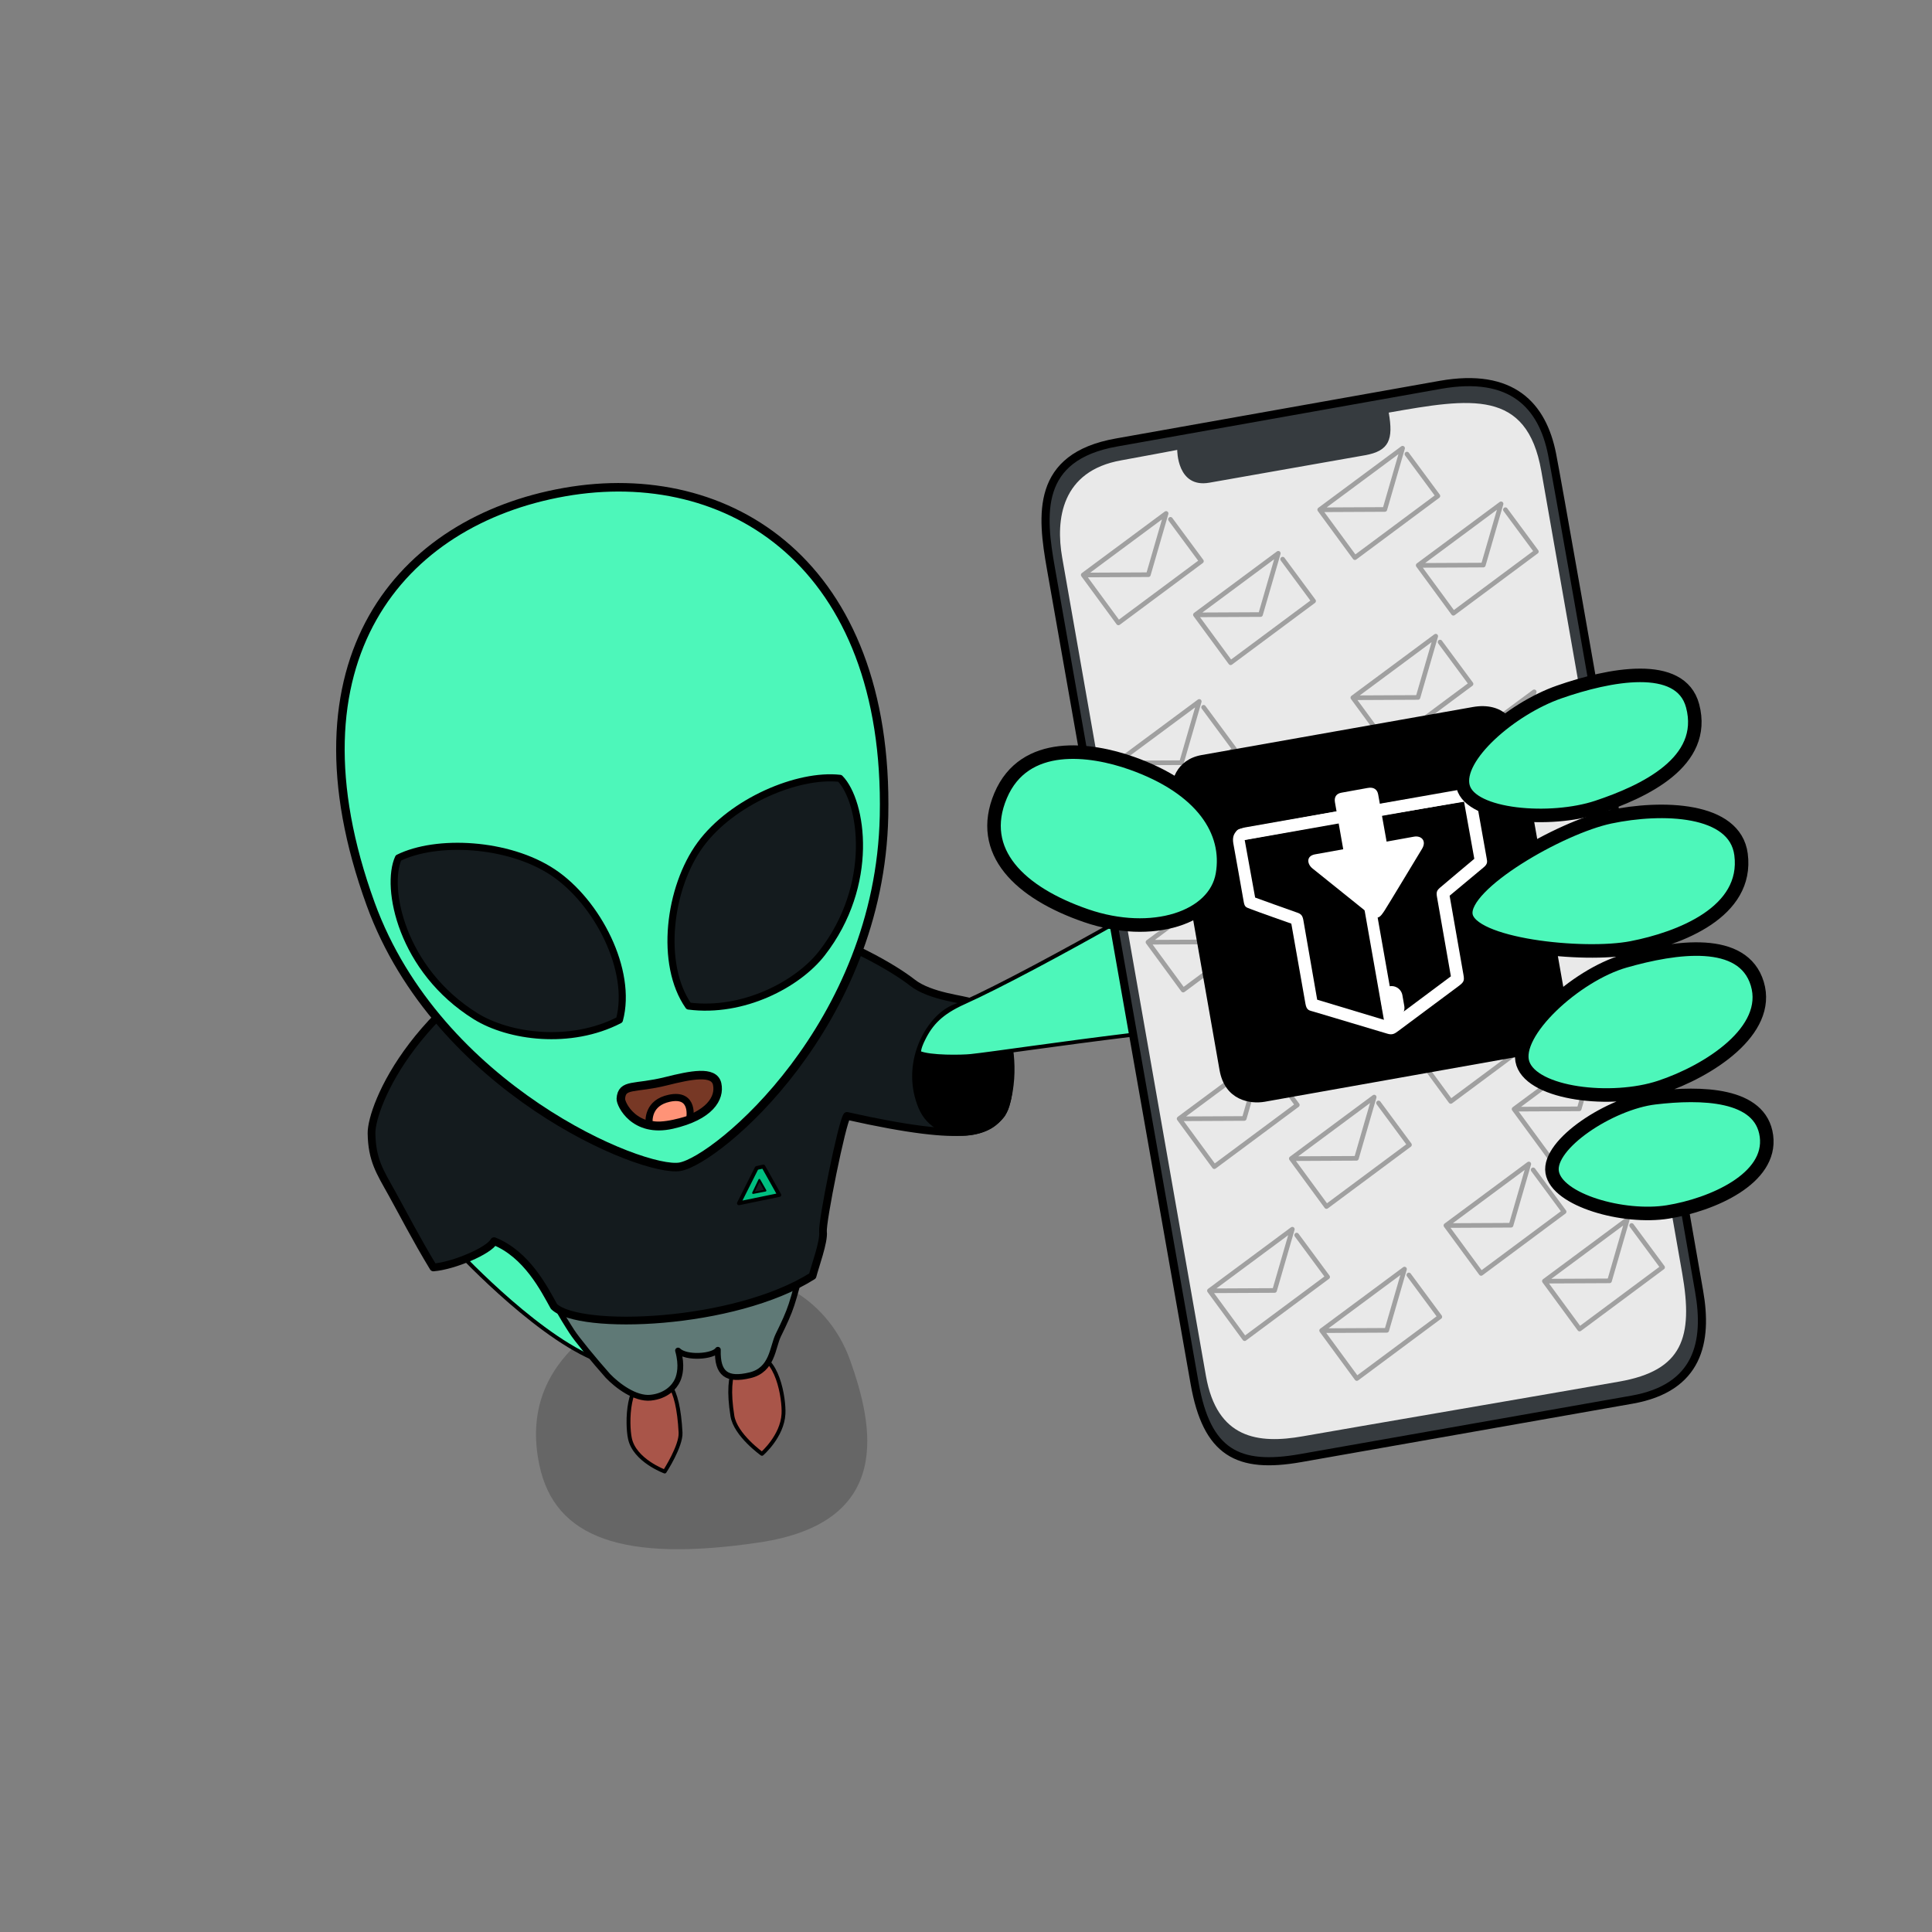 <svg xmlns="http://www.w3.org/2000/svg" xmlns:xlink="http://www.w3.org/1999/xlink" preserveAspectRatio="xMidYMid meet" width="5000" height="5000" viewBox="0 0 5000 5000" style="width:100%;height:100%"><rect x="0" y="0" width="5000" height="5000" fill="#808080" stroke="none"/><defs><animate repeatCount="indefinite" dur="15.017s" begin="0s" xlink:href="#_R_G_L_4_G_D_0_P_0" fill="freeze" attributeName="d" attributeType="XML" from="M-856 -1528 C-1444,-1528 -1938.01,-1116 -1780,-218 C-1660,464 -1000,882 -868,882 C-736,882 -88.91,512.86 54,-210 C226,-1080 -268,-1528 -856,-1528z " to="M-856 -1528 C-1444,-1528 -1938.01,-1116 -1780,-218 C-1660,464 -1000,882 -868,882 C-736,882 -88.91,512.86 54,-210 C226,-1080 -268,-1528 -856,-1528z " keyTimes="0;0.044;0.067;0.16;0.182;0.437;0.459;0.512;0.534;1" values="M-856 -1528 C-1444,-1528 -1938.01,-1116 -1780,-218 C-1660,464 -1000,882 -868,882 C-736,882 -88.91,512.86 54,-210 C226,-1080 -268,-1528 -856,-1528z ;M-856 -1528 C-1444,-1528 -1938.01,-1116 -1780,-218 C-1660,464 -1000,882 -868,882 C-736,882 -88.91,512.86 54,-210 C226,-1080 -268,-1528 -856,-1528z ;M-895.88 -1521.22 C-1483.88,-1521.22 -1963.54,-1112.21 -1805.53,-214.21 C-1685.53,467.79 -923.08,884.52 -791.08,884.52 C-659.08,884.52 -115.71,508.14 27.2,-214.73 C199.2,-1084.73 -307.88,-1521.22 -895.88,-1521.22z ;M-895.88 -1521.22 C-1483.88,-1521.22 -1963.54,-1112.21 -1805.53,-214.21 C-1685.53,467.79 -923.08,884.52 -791.08,884.52 C-659.08,884.52 -115.71,508.14 27.2,-214.73 C199.2,-1084.73 -307.88,-1521.22 -895.88,-1521.22z ;M-856 -1528 C-1444,-1528 -1938.01,-1116 -1780,-218 C-1660,464 -1000,882 -868,882 C-736,882 -88.91,512.86 54,-210 C226,-1080 -268,-1528 -856,-1528z ;M-856 -1528 C-1444,-1528 -1938.01,-1116 -1780,-218 C-1660,464 -1000,882 -868,882 C-736,882 -88.91,512.86 54,-210 C226,-1080 -268,-1528 -856,-1528z ;M-895.88 -1521.22 C-1483.88,-1521.22 -1963.54,-1112.21 -1805.53,-214.21 C-1685.53,467.79 -923.08,884.52 -791.08,884.52 C-659.08,884.52 -115.71,508.14 27.2,-214.73 C199.2,-1084.73 -307.88,-1521.22 -895.88,-1521.22z ;M-895.88 -1521.22 C-1483.88,-1521.22 -1963.54,-1112.21 -1805.53,-214.21 C-1685.53,467.79 -923.08,884.52 -791.08,884.52 C-659.08,884.52 -115.71,508.14 27.2,-214.73 C199.2,-1084.73 -307.88,-1521.22 -895.88,-1521.22z ;M-856 -1528 C-1444,-1528 -1938.01,-1116 -1780,-218 C-1660,464 -1000,882 -868,882 C-736,882 -88.91,512.86 54,-210 C226,-1080 -268,-1528 -856,-1528z ;M-856 -1528 C-1444,-1528 -1938.01,-1116 -1780,-218 C-1660,464 -1000,882 -868,882 C-736,882 -88.91,512.86 54,-210 C226,-1080 -268,-1528 -856,-1528z " keySplines="0.333 0 0.667 1;0.333 0 0.667 1;0.333 0 0.667 1;0.333 0 0.667 1;0.333 0 0.667 1;0.333 0 0.667 1;0.333 0 0.667 1;0.333 0 0.667 1;0 0 0 0" calcMode="spline"/><animate repeatCount="indefinite" dur="15.017s" begin="0s" xlink:href="#_R_G_L_4_G_D_1_P_0" fill="freeze" attributeName="d" attributeType="XML" from="M-856 -1528 C-1444,-1528 -1938.01,-1116 -1780,-218 C-1660,464 -1000,882 -868,882 C-736,882 -88.91,512.86 54,-210 C226,-1080 -268,-1528 -856,-1528z " to="M-856 -1528 C-1444,-1528 -1938.01,-1116 -1780,-218 C-1660,464 -1000,882 -868,882 C-736,882 -88.91,512.86 54,-210 C226,-1080 -268,-1528 -856,-1528z " keyTimes="0;0.044;0.067;0.16;0.182;0.437;0.459;0.512;0.534;1" values="M-856 -1528 C-1444,-1528 -1938.01,-1116 -1780,-218 C-1660,464 -1000,882 -868,882 C-736,882 -88.91,512.86 54,-210 C226,-1080 -268,-1528 -856,-1528z ;M-856 -1528 C-1444,-1528 -1938.01,-1116 -1780,-218 C-1660,464 -1000,882 -868,882 C-736,882 -88.91,512.86 54,-210 C226,-1080 -268,-1528 -856,-1528z ;M-895.88 -1521.22 C-1483.88,-1521.22 -1963.54,-1112.21 -1805.53,-214.21 C-1685.53,467.79 -923.08,884.52 -791.08,884.52 C-659.08,884.52 -115.71,508.14 27.2,-214.73 C199.2,-1084.73 -307.88,-1521.22 -895.88,-1521.22z ;M-895.88 -1521.22 C-1483.88,-1521.22 -1963.54,-1112.21 -1805.53,-214.21 C-1685.53,467.79 -923.08,884.52 -791.08,884.52 C-659.08,884.52 -115.71,508.14 27.2,-214.73 C199.2,-1084.73 -307.88,-1521.22 -895.88,-1521.22z ;M-856 -1528 C-1444,-1528 -1938.01,-1116 -1780,-218 C-1660,464 -1000,882 -868,882 C-736,882 -88.91,512.86 54,-210 C226,-1080 -268,-1528 -856,-1528z ;M-856 -1528 C-1444,-1528 -1938.01,-1116 -1780,-218 C-1660,464 -1000,882 -868,882 C-736,882 -88.91,512.86 54,-210 C226,-1080 -268,-1528 -856,-1528z ;M-895.88 -1521.22 C-1483.88,-1521.22 -1963.54,-1112.21 -1805.53,-214.21 C-1685.53,467.79 -923.08,884.52 -791.08,884.52 C-659.08,884.52 -115.71,508.14 27.2,-214.73 C199.2,-1084.73 -307.88,-1521.22 -895.88,-1521.22z ;M-895.88 -1521.22 C-1483.88,-1521.22 -1963.54,-1112.21 -1805.53,-214.21 C-1685.53,467.79 -923.08,884.52 -791.08,884.52 C-659.08,884.52 -115.71,508.14 27.2,-214.73 C199.2,-1084.73 -307.88,-1521.22 -895.88,-1521.22z ;M-856 -1528 C-1444,-1528 -1938.01,-1116 -1780,-218 C-1660,464 -1000,882 -868,882 C-736,882 -88.91,512.86 54,-210 C226,-1080 -268,-1528 -856,-1528z ;M-856 -1528 C-1444,-1528 -1938.01,-1116 -1780,-218 C-1660,464 -1000,882 -868,882 C-736,882 -88.91,512.86 54,-210 C226,-1080 -268,-1528 -856,-1528z " keySplines="0.333 0 0.667 1;0.333 0 0.667 1;0.333 0 0.667 1;0.333 0 0.667 1;0.333 0 0.667 1;0.333 0 0.667 1;0.333 0 0.667 1;0.333 0 0.667 1;0 0 0 0" calcMode="spline"/><animate repeatCount="indefinite" dur="15.017s" begin="0s" xlink:href="#_R_G_L_4_G_D_2_P_0" fill="freeze" attributeName="d" attributeType="XML" from="M-864.58 576.93 C-978.58,584.93 -1018.58,556.93 -1031.58,609.93 C-1035.92,627.66 -1006.58,737.93 -869.58,730.93 C-732.58,723.93 -686.58,667.93 -688.58,617.93 C-690.58,567.93 -774.77,570.63 -864.58,576.93z " to="M-864.58 576.93 C-978.58,584.93 -1018.58,556.93 -1031.58,609.93 C-1035.92,627.66 -1006.58,737.93 -869.58,730.93 C-732.58,723.93 -686.58,667.93 -688.58,617.93 C-690.58,567.93 -774.77,570.63 -864.58,576.93z " keyTimes="0;0.044;0.067;0.16;0.182;0.437;0.459;0.512;0.534;1" values="M-864.58 576.93 C-978.58,584.93 -1018.58,556.93 -1031.58,609.93 C-1035.92,627.66 -1006.58,737.93 -869.58,730.93 C-732.58,723.93 -686.58,667.93 -688.58,617.93 C-690.58,567.93 -774.77,570.63 -864.58,576.93z ;M-864.58 576.93 C-978.58,584.93 -1018.58,556.93 -1031.58,609.93 C-1035.92,627.66 -1006.58,737.93 -869.58,730.93 C-732.58,723.93 -686.58,667.93 -688.58,617.93 C-690.58,567.93 -774.77,570.63 -864.58,576.93z ;M-736.27 574 C-764.46,574.15 -768.87,591.33 -768.42,610.05 C-767.96,628.78 -761.93,638.14 -732.26,637.72 C-699.63,637.25 -696.12,625.6 -696.97,606.78 C-697.82,587.97 -708.07,573.85 -736.27,574z ;M-736.27 574 C-764.46,574.15 -768.87,591.33 -768.42,610.05 C-767.96,628.78 -761.93,638.14 -732.26,637.72 C-699.63,637.25 -696.12,625.6 -696.97,606.78 C-697.82,587.97 -708.07,573.85 -736.27,574z ;M-864.58 576.93 C-978.58,584.93 -1018.58,556.93 -1031.58,609.93 C-1035.92,627.66 -1006.58,737.93 -869.58,730.93 C-732.58,723.93 -686.58,667.93 -688.58,617.93 C-690.58,567.93 -774.77,570.63 -864.58,576.93z ;M-864.58 576.93 C-978.58,584.93 -1018.58,556.93 -1031.58,609.93 C-1035.92,627.66 -1006.58,737.93 -869.58,730.93 C-732.58,723.93 -686.58,667.93 -688.58,617.93 C-690.58,567.93 -774.77,570.63 -864.58,576.93z ;M-754.71 572.82 C-868.71,580.82 -908.71,552.82 -921.71,605.82 C-926.06,623.54 -896.71,733.82 -759.71,726.82 C-622.71,719.82 -576.71,663.82 -578.71,613.82 C-580.71,563.82 -664.91,566.52 -754.71,572.82z ;M-754.71 572.82 C-868.71,580.82 -908.71,552.82 -921.71,605.82 C-926.06,623.54 -896.71,733.82 -759.71,726.82 C-622.71,719.82 -576.71,663.82 -578.71,613.82 C-580.71,563.82 -664.91,566.52 -754.71,572.82z ;M-864.58 576.93 C-978.58,584.93 -1018.58,556.93 -1031.58,609.93 C-1035.92,627.66 -1006.58,737.93 -869.58,730.93 C-732.58,723.93 -686.58,667.93 -688.58,617.93 C-690.58,567.93 -774.77,570.63 -864.58,576.93z ;M-864.58 576.93 C-978.58,584.93 -1018.58,556.93 -1031.58,609.93 C-1035.92,627.66 -1006.58,737.93 -869.58,730.93 C-732.58,723.93 -686.58,667.93 -688.58,617.93 C-690.58,567.93 -774.77,570.63 -864.58,576.93z " keySplines="0.333 0 0.667 1;0.333 0 0.667 1;0.333 0 0.667 1;0.333 0 0.667 1;0.333 0 0.833 1;0.167 0 0.833 1;0.167 0 0.833 1;0.167 0 0.833 1;0 0 0 0" calcMode="spline"/><animate repeatCount="indefinite" dur="15.017s" begin="0s" xlink:href="#_R_G_L_4_G_D_3_P_0" fill="freeze" attributeName="d" attributeType="XML" from="M-864.58 576.93 C-978.58,584.93 -1018.58,556.93 -1031.58,609.93 C-1035.92,627.66 -1006.58,737.93 -869.58,730.93 C-732.58,723.93 -686.58,667.93 -688.58,617.93 C-690.58,567.93 -774.77,570.63 -864.58,576.93z " to="M-864.58 576.93 C-978.58,584.93 -1018.58,556.93 -1031.58,609.93 C-1035.92,627.66 -1006.58,737.93 -869.58,730.93 C-732.58,723.93 -686.58,667.93 -688.58,617.93 C-690.58,567.93 -774.77,570.63 -864.58,576.93z " keyTimes="0;0.044;0.067;0.16;0.182;0.437;0.459;0.512;0.534;1" values="M-864.58 576.93 C-978.58,584.93 -1018.58,556.93 -1031.58,609.93 C-1035.92,627.66 -1006.58,737.93 -869.58,730.93 C-732.58,723.93 -686.58,667.93 -688.58,617.93 C-690.58,567.93 -774.77,570.63 -864.58,576.93z ;M-864.58 576.93 C-978.58,584.93 -1018.58,556.93 -1031.58,609.93 C-1035.92,627.66 -1006.58,737.93 -869.58,730.93 C-732.58,723.93 -686.58,667.93 -688.58,617.93 C-690.58,567.93 -774.77,570.63 -864.58,576.93z ;M-736.27 574 C-764.46,574.15 -768.87,591.33 -768.42,610.05 C-767.96,628.78 -761.93,638.14 -732.26,637.72 C-699.63,637.25 -696.12,625.6 -696.97,606.78 C-697.82,587.97 -708.07,573.85 -736.27,574z ;M-736.27 574 C-764.46,574.15 -768.87,591.33 -768.42,610.05 C-767.96,628.78 -761.93,638.14 -732.26,637.72 C-699.63,637.25 -696.12,625.6 -696.97,606.78 C-697.82,587.97 -708.07,573.85 -736.27,574z ;M-864.58 576.93 C-978.58,584.93 -1018.58,556.93 -1031.58,609.93 C-1035.92,627.66 -1006.58,737.93 -869.58,730.93 C-732.58,723.93 -686.58,667.93 -688.58,617.93 C-690.58,567.93 -774.77,570.63 -864.58,576.93z ;M-864.58 576.93 C-978.58,584.93 -1018.58,556.93 -1031.58,609.93 C-1035.92,627.66 -1006.58,737.93 -869.58,730.93 C-732.58,723.93 -686.58,667.93 -688.58,617.93 C-690.58,567.93 -774.77,570.63 -864.58,576.93z ;M-754.71 572.82 C-868.71,580.82 -908.71,552.82 -921.71,605.82 C-926.06,623.54 -896.71,733.82 -759.71,726.82 C-622.71,719.82 -576.71,663.82 -578.71,613.82 C-580.71,563.82 -664.91,566.52 -754.71,572.82z ;M-754.71 572.82 C-868.71,580.82 -908.71,552.82 -921.71,605.82 C-926.06,623.54 -896.71,733.82 -759.71,726.82 C-622.71,719.82 -576.71,663.82 -578.71,613.82 C-580.71,563.82 -664.91,566.52 -754.71,572.82z ;M-864.58 576.93 C-978.58,584.93 -1018.58,556.93 -1031.58,609.93 C-1035.92,627.66 -1006.58,737.93 -869.58,730.93 C-732.58,723.93 -686.58,667.93 -688.58,617.93 C-690.58,567.93 -774.77,570.63 -864.58,576.93z ;M-864.58 576.93 C-978.58,584.93 -1018.58,556.93 -1031.58,609.93 C-1035.92,627.66 -1006.58,737.93 -869.58,730.93 C-732.58,723.93 -686.58,667.93 -688.58,617.93 C-690.58,567.93 -774.77,570.63 -864.58,576.93z " keySplines="0.333 0 0.667 1;0.333 0 0.667 1;0.333 0 0.667 1;0.333 0 0.667 1;0.333 0 0.833 1;0.167 0 0.833 1;0.167 0 0.833 1;0.167 0 0.833 1;0 0 0 0" calcMode="spline"/><animate repeatCount="indefinite" dur="15.017s" begin="0s" xlink:href="#_R_G_L_4_G_D_4_P_0" fill="freeze" attributeName="opacity" from="1" to="1" keyTimes="0;0.044;0.067;0.16;0.182;1" values="1;1;0;0;1;1" keySplines="0.333 0 0.667 1;0.333 0 0.667 1;0.333 0 0.667 1;0.333 0 0.667 1;0 0 0 0" calcMode="spline"/><animate repeatCount="indefinite" dur="15.017s" begin="0s" xlink:href="#_R_G_L_4_G_D_4_P_0" fill="freeze" attributeName="d" attributeType="XML" from="M-863.58 637.93 C-939.63,640.8 -947.08,699.93 -949.08,713.43 C-910.58,738.93 -805.08,721.93 -805.08,721.93 C-805.08,721.93 -770.58,634.43 -863.58,637.93z " to="M-863.58 637.93 C-939.63,640.8 -947.08,699.93 -949.08,713.43 C-910.58,738.93 -805.08,721.93 -805.08,721.93 C-805.08,721.93 -770.58,634.43 -863.58,637.93z " keyTimes="0;0.044;0.067;0.16;0.182;0.437;0.459;0.512;0.534;1" values="M-863.58 637.93 C-939.63,640.8 -947.08,699.93 -949.08,713.43 C-910.58,738.93 -805.08,721.93 -805.08,721.93 C-805.08,721.93 -770.58,634.43 -863.58,637.93z ;M-863.58 637.93 C-939.63,640.8 -947.08,699.93 -949.08,713.43 C-910.58,738.93 -805.08,721.93 -805.08,721.93 C-805.08,721.93 -770.58,634.43 -863.58,637.93z ;M-732.47 599.57 C-758.18,599.63 -757.36,627.9 -754.77,637.86 C-739.39,643.5 -711.02,639.05 -711.02,639.05 C-711.02,639.05 -706.77,599.52 -732.47,599.57z ;M-732.47 599.57 C-758.18,599.63 -757.36,627.9 -754.77,637.86 C-739.39,643.5 -711.02,639.05 -711.02,639.05 C-711.02,639.05 -706.77,599.52 -732.47,599.57z ;M-863.58 637.93 C-939.63,640.8 -947.08,699.93 -949.08,713.43 C-910.58,738.93 -805.08,721.93 -805.08,721.93 C-805.08,721.93 -770.58,634.43 -863.58,637.93z ;M-863.58 637.93 C-939.63,640.8 -947.08,699.93 -949.08,713.43 C-910.58,738.93 -805.08,721.93 -805.08,721.93 C-805.08,721.93 -770.58,634.43 -863.58,637.93z ;M-753.71 633.82 C-829.76,636.68 -837.21,695.82 -839.21,709.32 C-800.71,734.82 -695.21,717.82 -695.21,717.82 C-695.21,717.82 -660.71,630.32 -753.71,633.82z ;M-753.71 633.82 C-829.76,636.68 -837.21,695.82 -839.21,709.32 C-800.71,734.82 -695.21,717.82 -695.21,717.82 C-695.21,717.82 -660.71,630.32 -753.71,633.82z ;M-863.58 637.93 C-939.63,640.8 -947.08,699.93 -949.08,713.43 C-910.58,738.93 -805.08,721.93 -805.08,721.93 C-805.08,721.93 -770.58,634.43 -863.58,637.93z ;M-863.58 637.93 C-939.63,640.8 -947.08,699.93 -949.08,713.43 C-910.58,738.93 -805.08,721.93 -805.08,721.93 C-805.08,721.93 -770.58,634.43 -863.58,637.93z " keySplines="0.333 0 0.667 1;0.333 0 0.667 1;0.333 0 0.667 1;0.333 0 0.667 1;0.333 0 0.833 1;0.167 0 0.833 1;0.167 0 0.833 1;0.167 0 0.833 1;0 0 0 0" calcMode="spline"/><animate repeatCount="indefinite" dur="15.017s" begin="0s" xlink:href="#_R_G_L_4_G_D_5_P_0" fill="freeze" attributeName="opacity" from="1" to="1" keyTimes="0;0.044;0.067;0.16;0.182;1" values="1;1;0;0;1;1" keySplines="0.333 0 0.667 1;0.333 0 0.667 1;0.333 0 0.667 1;0.333 0 0.667 1;0 0 0 0" calcMode="spline"/><animate repeatCount="indefinite" dur="15.017s" begin="0s" xlink:href="#_R_G_L_4_G_D_5_P_0" fill="freeze" attributeName="d" attributeType="XML" from="M-863.58 637.93 C-939.63,640.8 -947.08,699.93 -949.08,713.43 C-910.58,738.93 -805.08,721.93 -805.08,721.93 C-805.08,721.93 -770.58,634.43 -863.58,637.93z " to="M-863.58 637.93 C-939.63,640.8 -947.08,699.93 -949.08,713.43 C-910.58,738.93 -805.08,721.93 -805.08,721.93 C-805.08,721.93 -770.58,634.43 -863.58,637.93z " keyTimes="0;0.044;0.067;0.16;0.182;0.437;0.459;0.512;0.534;1" values="M-863.58 637.93 C-939.63,640.8 -947.08,699.93 -949.08,713.43 C-910.58,738.93 -805.08,721.93 -805.08,721.93 C-805.08,721.93 -770.58,634.43 -863.58,637.93z ;M-863.58 637.93 C-939.63,640.8 -947.08,699.93 -949.08,713.43 C-910.58,738.93 -805.08,721.93 -805.08,721.93 C-805.08,721.93 -770.58,634.43 -863.58,637.93z ;M-732.47 599.57 C-758.18,599.63 -757.36,627.9 -754.77,637.86 C-739.39,643.5 -711.02,639.05 -711.02,639.05 C-711.02,639.05 -706.77,599.52 -732.47,599.57z ;M-732.47 599.57 C-758.18,599.63 -757.36,627.9 -754.77,637.86 C-739.39,643.5 -711.02,639.05 -711.02,639.05 C-711.02,639.05 -706.77,599.52 -732.47,599.57z ;M-863.58 637.93 C-939.63,640.8 -947.08,699.93 -949.08,713.43 C-910.58,738.93 -805.08,721.93 -805.08,721.93 C-805.08,721.93 -770.58,634.43 -863.58,637.93z ;M-863.58 637.93 C-939.63,640.8 -947.08,699.93 -949.08,713.43 C-910.58,738.93 -805.08,721.93 -805.08,721.93 C-805.08,721.93 -770.58,634.43 -863.58,637.93z ;M-753.71 633.82 C-829.76,636.68 -837.21,695.82 -839.21,709.32 C-800.71,734.82 -695.21,717.82 -695.21,717.82 C-695.21,717.82 -660.71,630.32 -753.71,633.82z ;M-753.71 633.82 C-829.76,636.68 -837.21,695.82 -839.21,709.32 C-800.71,734.82 -695.21,717.82 -695.21,717.82 C-695.21,717.82 -660.71,630.32 -753.71,633.82z ;M-863.58 637.93 C-939.63,640.8 -947.08,699.93 -949.08,713.43 C-910.58,738.93 -805.08,721.93 -805.08,721.93 C-805.08,721.93 -770.58,634.43 -863.58,637.93z ;M-863.58 637.93 C-939.63,640.8 -947.08,699.93 -949.08,713.43 C-910.58,738.93 -805.08,721.93 -805.08,721.93 C-805.08,721.93 -770.58,634.43 -863.58,637.93z " keySplines="0.333 0 0.667 1;0.333 0 0.667 1;0.333 0 0.667 1;0.333 0 0.667 1;0.333 0 0.833 1;0.167 0 0.833 1;0.167 0 0.833 1;0.167 0 0.833 1;0 0 0 0" calcMode="spline"/><animate repeatCount="indefinite" dur="15.017s" begin="0s" xlink:href="#_R_G_L_4_G_D_6_P_0" fill="freeze" attributeName="d" attributeType="XML" from="M-75.93 -367.04 C-217.93,-409.04 -463.93,-353.04 -599.93,-223.04 C-735.93,-93.04 -815.93,166.96 -739.93,329.96 C-554.93,387.96 -347.93,320.96 -245.93,228.96 C-17.75,23.16 -11.93,-273.04 -75.93,-367.04z " to="M-75.93 -367.04 C-217.93,-409.04 -463.93,-353.04 -599.93,-223.04 C-735.93,-93.04 -815.93,166.96 -739.93,329.96 C-554.93,387.96 -347.93,320.96 -245.93,228.96 C-17.75,23.16 -11.93,-273.04 -75.93,-367.04z " keyTimes="0;0.044;0.055;0.067;0.105;0.117;0.128;0.16;0.171;0.182;0.437;0.448;0.459;0.512;0.523;0.534;0.573;0.578;0.584;0.589;1" values="M-75.93 -367.04 C-217.93,-409.04 -463.93,-353.04 -599.93,-223.04 C-735.93,-93.04 -815.93,166.96 -739.93,329.96 C-554.93,387.96 -347.93,320.96 -245.93,228.96 C-17.75,23.16 -11.93,-273.04 -75.93,-367.04z ;M-75.93 -367.04 C-217.93,-409.04 -463.93,-353.04 -599.93,-223.04 C-735.93,-93.04 -815.93,166.96 -739.93,329.96 C-554.93,387.96 -347.93,320.96 -245.93,228.96 C-17.75,23.16 -11.93,-273.04 -75.93,-367.04z ;M14.08 -376.03 C-9.48,-397.26 -181.75,-198.29 -317.75,-68.29 C-453.75,61.71 -681.19,293.87 -649.92,320.96 C-618.65,348.06 -398.88,77.12 -296.88,-14.88 C-68.7,-220.69 37.63,-354.81 14.08,-376.03z ;M57.58 -387.71 C-84.42,-429.71 -330.42,-373.71 -466.42,-243.71 C-602.42,-113.71 -682.42,146.29 -606.42,309.29 C-421.42,367.29 -214.42,300.29 -112.42,208.29 C115.76,2.49 121.58,-293.71 57.58,-387.71z ;M57.58 -387.71 C-84.42,-429.71 -330.42,-373.71 -466.42,-243.71 C-602.42,-113.71 -682.42,146.29 -606.42,309.29 C-421.42,367.29 -214.42,300.29 -112.42,208.29 C115.76,2.49 121.58,-293.71 57.58,-387.71z ;M57.58 -387.71 C30.56,-420.6 -159.67,-219.28 -281.81,-84.05 C-407.92,55.56 -630.17,288 -606.42,309.29 C-572.74,321.28 -367.6,77.17 -275.76,-24.97 C-81.18,-241.36 84.6,-354.81 57.58,-387.71z ;M57.58 -387.71 C-84.42,-429.71 -330.42,-373.71 -466.42,-243.71 C-602.42,-113.71 -682.42,146.29 -606.42,309.29 C-421.42,367.29 -214.42,300.29 -112.42,208.29 C115.76,2.49 121.58,-293.71 57.58,-387.71z ;M57.58 -387.71 C-84.42,-429.71 -330.42,-373.71 -466.42,-243.71 C-602.42,-113.71 -682.42,146.29 -606.42,309.29 C-421.42,367.29 -214.42,300.29 -112.42,208.29 C115.76,2.49 121.58,-293.71 57.58,-387.71z ;M14.08 -376.03 C-9.48,-397.26 -181.75,-198.29 -317.75,-68.29 C-453.75,61.71 -681.19,293.87 -649.92,320.96 C-618.65,348.06 -398.88,77.12 -296.88,-14.88 C-68.7,-220.69 37.63,-354.81 14.08,-376.03z ;M-75.93 -367.04 C-217.93,-409.04 -463.93,-353.04 -599.93,-223.04 C-735.93,-93.04 -815.93,166.96 -739.93,329.96 C-554.93,387.96 -347.93,320.96 -245.93,228.96 C-17.75,23.16 -11.93,-273.04 -75.93,-367.04z ;M-75.93 -367.04 C-217.93,-409.04 -463.93,-353.04 -599.93,-223.04 C-735.93,-93.04 -815.93,166.96 -739.93,329.96 C-554.93,387.96 -347.93,320.96 -245.93,228.96 C-17.75,23.16 -11.93,-273.04 -75.93,-367.04z ;M14.08 -376.03 C-9.48,-397.26 -181.75,-198.29 -317.75,-68.29 C-453.75,61.71 -681.19,293.87 -649.92,320.96 C-618.65,348.06 -398.88,77.12 -296.88,-14.88 C-68.7,-220.69 37.63,-354.81 14.08,-376.03z ;M57.58 -387.71 C-84.42,-429.71 -330.42,-373.71 -466.42,-243.71 C-602.42,-113.71 -682.42,146.29 -606.42,309.29 C-421.42,367.29 -214.42,300.29 -112.42,208.29 C115.76,2.49 121.58,-293.71 57.58,-387.71z ;M57.58 -387.71 C-84.42,-429.71 -330.42,-373.71 -466.42,-243.71 C-602.42,-113.71 -682.42,146.29 -606.42,309.29 C-421.42,367.29 -214.42,300.29 -112.42,208.29 C115.76,2.49 121.58,-293.71 57.58,-387.71z ;M14.08 -376.03 C-9.48,-397.26 -181.75,-198.29 -317.75,-68.29 C-453.75,61.71 -681.19,293.87 -649.92,320.96 C-618.65,348.06 -398.88,77.12 -296.88,-14.88 C-68.7,-220.69 37.63,-354.81 14.08,-376.03z ;M-75.93 -367.04 C-217.93,-409.04 -463.93,-353.04 -599.93,-223.04 C-735.93,-93.04 -815.93,166.96 -739.93,329.96 C-554.93,387.96 -347.93,320.96 -245.93,228.96 C-17.75,23.16 -11.93,-273.04 -75.93,-367.04z ;M-75.93 -367.04 C-217.93,-409.04 -463.93,-353.04 -599.93,-223.04 C-735.93,-93.04 -815.93,166.96 -739.93,329.96 C-554.93,387.96 -347.93,320.96 -245.93,228.96 C-17.75,23.16 -11.93,-273.04 -75.93,-367.04z ;M-75.93 -367.04 C-103.14,-394.82 -300.35,-173.63 -428.09,-38.01 C-557.08,98.95 -765.21,308.07 -739.93,329.96 C-714.65,351.85 -520.67,135.67 -421.24,32.27 C-208.25,-189.22 -48.72,-339.25 -75.93,-367.04z ;M-75.93 -367.04 C-103.14,-394.82 -300.35,-173.63 -428.09,-38.01 C-557.08,98.95 -765.21,308.07 -739.93,329.96 C-714.65,351.85 -520.67,135.67 -421.24,32.27 C-208.25,-189.22 -48.72,-339.25 -75.93,-367.04z ;M-75.93 -367.04 C-217.93,-409.04 -463.93,-353.04 -599.93,-223.04 C-735.93,-93.04 -815.93,166.96 -739.93,329.96 C-554.93,387.96 -347.93,320.96 -245.93,228.96 C-17.75,23.16 -11.93,-273.04 -75.93,-367.04z ;M-75.93 -367.04 C-217.93,-409.04 -463.93,-353.04 -599.93,-223.04 C-735.93,-93.04 -815.93,166.96 -739.93,329.96 C-554.93,387.96 -347.93,320.96 -245.93,228.96 C-17.75,23.16 -11.93,-273.04 -75.93,-367.04z " keySplines="0.333 0 0.667 1;0.333 0 0.667 1;0.333 0 0.667 1;0.333 0 0.667 1;0.333 0 0.833 0.833;0.167 0.167 0.667 1;0.333 0 0.667 1;0.333 0 0.667 1;0.333 0 0.667 1;0.333 0 0.667 1;0.333 0 0.667 1;0.333 0 0.667 1;0.333 0 0.667 1;0.333 0 0.667 1;0.333 0 0.667 1;0.333 0 0.833 1;0.167 0 0.833 1;0.167 0 0.833 1;0.167 0 0.833 1;0 0 0 0" calcMode="spline"/><animate repeatCount="indefinite" dur="15.017s" begin="0s" xlink:href="#_R_G_L_4_G_D_7_P_0" fill="freeze" attributeName="d" attributeType="XML" from="M-75.93 -367.04 C-217.93,-409.04 -463.93,-353.04 -599.93,-223.04 C-735.93,-93.04 -815.93,166.96 -739.93,329.96 C-554.93,387.96 -347.93,320.96 -245.93,228.96 C-17.75,23.16 -11.93,-273.04 -75.93,-367.04z " to="M-75.93 -367.04 C-217.93,-409.04 -463.93,-353.04 -599.93,-223.04 C-735.93,-93.04 -815.93,166.96 -739.93,329.96 C-554.93,387.96 -347.93,320.96 -245.93,228.96 C-17.75,23.16 -11.93,-273.04 -75.93,-367.04z " keyTimes="0;0.044;0.055;0.067;0.105;0.117;0.128;0.16;0.171;0.182;0.437;0.448;0.459;0.512;0.523;0.534;0.573;0.578;0.584;0.589;1" values="M-75.93 -367.04 C-217.93,-409.04 -463.93,-353.04 -599.93,-223.04 C-735.93,-93.04 -815.93,166.96 -739.93,329.96 C-554.93,387.96 -347.93,320.96 -245.93,228.96 C-17.75,23.16 -11.93,-273.04 -75.93,-367.04z ;M-75.93 -367.04 C-217.93,-409.04 -463.93,-353.04 -599.93,-223.04 C-735.93,-93.04 -815.93,166.96 -739.93,329.96 C-554.93,387.96 -347.93,320.96 -245.93,228.96 C-17.75,23.16 -11.93,-273.04 -75.93,-367.04z ;M14.08 -376.03 C-9.48,-397.26 -181.75,-198.29 -317.75,-68.29 C-453.75,61.71 -681.19,293.87 -649.92,320.96 C-618.65,348.06 -398.88,77.12 -296.88,-14.88 C-68.7,-220.69 37.63,-354.81 14.08,-376.03z ;M57.58 -387.71 C-84.42,-429.71 -330.42,-373.71 -466.42,-243.71 C-602.42,-113.71 -682.42,146.29 -606.42,309.29 C-421.42,367.29 -214.42,300.29 -112.42,208.29 C115.76,2.49 121.58,-293.71 57.58,-387.71z ;M57.58 -387.71 C-84.42,-429.71 -330.42,-373.71 -466.42,-243.71 C-602.42,-113.71 -682.42,146.29 -606.42,309.29 C-421.42,367.29 -214.42,300.29 -112.42,208.29 C115.76,2.49 121.58,-293.71 57.58,-387.71z ;M57.58 -387.71 C30.56,-420.6 -159.67,-219.28 -281.81,-84.05 C-407.92,55.56 -630.17,288 -606.42,309.29 C-572.74,321.28 -367.6,77.17 -275.76,-24.97 C-81.18,-241.36 84.6,-354.81 57.58,-387.71z ;M57.58 -387.71 C-84.42,-429.71 -330.42,-373.71 -466.42,-243.71 C-602.42,-113.71 -682.42,146.29 -606.42,309.29 C-421.42,367.29 -214.42,300.29 -112.42,208.29 C115.76,2.49 121.58,-293.71 57.58,-387.71z ;M57.58 -387.71 C-84.42,-429.71 -330.42,-373.71 -466.42,-243.71 C-602.42,-113.71 -682.42,146.29 -606.42,309.29 C-421.42,367.29 -214.42,300.29 -112.42,208.29 C115.76,2.49 121.58,-293.71 57.58,-387.71z ;M14.08 -376.03 C-9.48,-397.26 -181.75,-198.29 -317.75,-68.29 C-453.75,61.71 -681.19,293.87 -649.92,320.96 C-618.65,348.06 -398.88,77.12 -296.88,-14.88 C-68.7,-220.69 37.63,-354.81 14.08,-376.03z ;M-75.93 -367.04 C-217.93,-409.04 -463.93,-353.04 -599.93,-223.04 C-735.93,-93.04 -815.93,166.96 -739.93,329.96 C-554.93,387.96 -347.93,320.96 -245.93,228.96 C-17.75,23.16 -11.93,-273.04 -75.93,-367.04z ;M-75.93 -367.04 C-217.93,-409.04 -463.93,-353.04 -599.93,-223.04 C-735.93,-93.04 -815.93,166.96 -739.93,329.96 C-554.93,387.96 -347.93,320.96 -245.93,228.96 C-17.75,23.16 -11.93,-273.04 -75.93,-367.04z ;M14.08 -376.03 C-9.48,-397.26 -181.75,-198.29 -317.75,-68.29 C-453.75,61.71 -681.19,293.87 -649.92,320.96 C-618.65,348.06 -398.88,77.12 -296.88,-14.88 C-68.7,-220.69 37.63,-354.81 14.08,-376.03z ;M57.58 -387.71 C-84.42,-429.71 -330.42,-373.71 -466.42,-243.71 C-602.42,-113.71 -682.42,146.29 -606.42,309.29 C-421.42,367.29 -214.42,300.29 -112.42,208.29 C115.76,2.49 121.58,-293.71 57.58,-387.71z ;M57.58 -387.71 C-84.42,-429.71 -330.42,-373.71 -466.42,-243.71 C-602.42,-113.71 -682.42,146.29 -606.42,309.29 C-421.42,367.29 -214.42,300.29 -112.42,208.29 C115.76,2.49 121.58,-293.71 57.58,-387.71z ;M14.08 -376.03 C-9.48,-397.26 -181.75,-198.29 -317.75,-68.29 C-453.75,61.71 -681.19,293.87 -649.92,320.96 C-618.65,348.06 -398.88,77.12 -296.88,-14.88 C-68.7,-220.69 37.63,-354.81 14.08,-376.03z ;M-75.93 -367.04 C-217.93,-409.04 -463.93,-353.04 -599.93,-223.04 C-735.93,-93.04 -815.93,166.96 -739.93,329.96 C-554.93,387.96 -347.93,320.96 -245.93,228.96 C-17.75,23.16 -11.93,-273.04 -75.93,-367.04z ;M-75.93 -367.04 C-217.93,-409.04 -463.93,-353.04 -599.93,-223.04 C-735.93,-93.04 -815.93,166.96 -739.93,329.96 C-554.93,387.96 -347.93,320.96 -245.93,228.96 C-17.75,23.16 -11.93,-273.04 -75.93,-367.04z ;M-75.93 -367.04 C-103.14,-394.82 -300.35,-173.63 -428.09,-38.01 C-557.08,98.95 -765.21,308.07 -739.93,329.96 C-714.65,351.85 -520.67,135.67 -421.24,32.27 C-208.25,-189.22 -48.72,-339.25 -75.93,-367.04z ;M-75.93 -367.04 C-103.14,-394.82 -300.35,-173.63 -428.09,-38.01 C-557.08,98.95 -765.21,308.07 -739.93,329.96 C-714.65,351.85 -520.67,135.67 -421.24,32.27 C-208.25,-189.22 -48.72,-339.25 -75.93,-367.04z ;M-75.93 -367.04 C-217.93,-409.04 -463.93,-353.04 -599.93,-223.04 C-735.93,-93.04 -815.93,166.96 -739.93,329.96 C-554.93,387.96 -347.93,320.96 -245.93,228.96 C-17.75,23.16 -11.93,-273.04 -75.93,-367.04z ;M-75.93 -367.04 C-217.93,-409.04 -463.93,-353.04 -599.93,-223.04 C-735.93,-93.04 -815.93,166.96 -739.93,329.96 C-554.93,387.96 -347.93,320.96 -245.93,228.96 C-17.75,23.16 -11.93,-273.04 -75.93,-367.04z " keySplines="0.333 0 0.667 1;0.333 0 0.667 1;0.333 0 0.667 1;0.333 0 0.667 1;0.333 0 0.833 0.833;0.167 0.167 0.667 1;0.333 0 0.667 1;0.333 0 0.667 1;0.333 0 0.667 1;0.333 0 0.667 1;0.333 0 0.667 1;0.333 0 0.667 1;0.333 0 0.667 1;0.333 0 0.667 1;0.333 0 0.667 1;0.333 0 0.833 1;0.167 0 0.833 1;0.167 0 0.833 1;0.167 0 0.833 1;0 0 0 0" calcMode="spline"/><animate repeatCount="indefinite" dur="15.017s" begin="0s" xlink:href="#_R_G_L_4_G_D_8_P_0" fill="freeze" attributeName="d" attributeType="XML" from="M-1655.61 -361.04 C-1512.9,-403.04 -1265.68,-347.04 -1129,-217.04 C-992.33,-87.04 -911.93,172.96 -988.31,335.96 C-1174.23,393.96 -1382.26,326.96 -1484.76,234.96 C-1714.08,29.16 -1719.93,-267.04 -1655.61,-361.04z " to="M-1655.61 -361.04 C-1512.9,-403.04 -1265.68,-347.04 -1129,-217.04 C-992.33,-87.04 -911.93,172.96 -988.31,335.96 C-1174.23,393.96 -1382.26,326.96 -1484.76,234.96 C-1714.08,29.16 -1719.93,-267.04 -1655.61,-361.04z " keyTimes="0;0.044;0.055;0.067;0.105;0.117;0.128;0.16;0.171;0.182;0.437;0.448;0.459;0.512;0.523;0.534;1" values="M-1655.61 -361.04 C-1512.9,-403.04 -1265.68,-347.04 -1129,-217.04 C-992.33,-87.04 -911.93,172.96 -988.31,335.96 C-1174.23,393.96 -1382.26,326.96 -1484.76,234.96 C-1714.08,29.16 -1719.93,-267.04 -1655.61,-361.04z ;M-1655.61 -361.04 C-1512.9,-403.04 -1265.68,-347.04 -1129,-217.04 C-992.33,-87.04 -911.93,172.96 -988.31,335.96 C-1174.23,393.96 -1382.26,326.96 -1484.76,234.96 C-1714.08,29.16 -1719.93,-267.04 -1655.61,-361.04z ;M-1565.61 -370.03 C-1544.35,-387.95 -1354.09,-174.74 -1217.41,-44.74 C-1080.73,85.26 -874.72,311.32 -898.3,326.96 C-921.88,342.61 -1129.6,106.28 -1229.91,11.88 C-1446.55,-191.99 -1586.86,-352.12 -1565.61,-370.03z ;M-1522.1 -381.71 C-1379.4,-423.71 -1132.17,-367.71 -995.5,-237.71 C-858.82,-107.71 -778.42,152.29 -854.8,315.29 C-1040.72,373.29 -1248.75,306.29 -1351.26,214.29 C-1580.57,8.49 -1586.42,-287.71 -1522.1,-381.71z ;M-1522.1 -381.71 C-1379.4,-423.71 -1132.17,-367.71 -995.5,-237.71 C-858.82,-107.71 -778.42,152.29 -854.8,315.29 C-1040.72,373.29 -1248.75,306.29 -1351.26,214.29 C-1580.57,8.49 -1586.42,-287.71 -1522.1,-381.71z ;M-1522.1 -381.71 C-1486.82,-416.49 -1352.36,-215.88 -1215.68,-85.88 C-1079,44.12 -814.98,285.93 -854.8,315.29 C-894.61,344.66 -1062.24,141.2 -1154.56,38.98 C-1347.4,-174.51 -1557.38,-346.92 -1522.1,-381.71z ;M-1522.1 -381.71 C-1379.4,-423.71 -1132.17,-367.71 -995.5,-237.71 C-858.82,-107.71 -778.42,152.29 -854.8,315.29 C-1040.72,373.29 -1248.75,306.29 -1351.26,214.29 C-1580.57,8.49 -1586.42,-287.71 -1522.1,-381.71z ;M-1522.1 -381.71 C-1379.4,-423.71 -1132.17,-367.71 -995.5,-237.71 C-858.82,-107.71 -778.42,152.29 -854.8,315.29 C-1040.72,373.29 -1248.75,306.29 -1351.26,214.29 C-1580.57,8.49 -1586.42,-287.71 -1522.1,-381.71z ;M-1565.61 -370.03 C-1544.35,-387.95 -1354.09,-174.74 -1217.41,-44.74 C-1080.73,85.26 -874.72,311.32 -898.3,326.96 C-921.88,342.61 -1129.6,106.28 -1229.91,11.88 C-1446.55,-191.99 -1586.86,-352.12 -1565.61,-370.03z ;M-1655.61 -361.04 C-1512.9,-403.04 -1265.68,-347.04 -1129,-217.04 C-992.33,-87.04 -911.93,172.96 -988.31,335.96 C-1174.23,393.96 -1382.26,326.96 -1484.76,234.96 C-1714.08,29.16 -1719.93,-267.04 -1655.61,-361.04z ;M-1655.61 -361.04 C-1512.9,-403.04 -1265.68,-347.04 -1129,-217.04 C-992.33,-87.04 -911.93,172.96 -988.31,335.96 C-1174.23,393.96 -1382.26,326.96 -1484.76,234.96 C-1714.08,29.16 -1719.93,-267.04 -1655.61,-361.04z ;M-1565.61 -370.03 C-1544.35,-387.95 -1354.09,-174.74 -1217.41,-44.74 C-1080.73,85.26 -874.72,311.32 -898.3,326.96 C-921.88,342.61 -1129.6,106.28 -1229.91,11.88 C-1446.55,-191.99 -1586.86,-352.12 -1565.61,-370.03z ;M-1522.1 -381.71 C-1379.4,-423.71 -1132.17,-367.71 -995.5,-237.71 C-858.82,-107.71 -778.42,152.29 -854.8,315.29 C-1040.72,373.29 -1248.75,306.29 -1351.26,214.29 C-1580.57,8.49 -1586.42,-287.71 -1522.1,-381.71z ;M-1522.1 -381.71 C-1379.4,-423.71 -1132.17,-367.71 -995.5,-237.71 C-858.82,-107.71 -778.42,152.29 -854.8,315.29 C-1040.72,373.29 -1248.75,306.29 -1351.26,214.29 C-1580.57,8.49 -1586.42,-287.71 -1522.1,-381.71z ;M-1565.61 -370.03 C-1544.35,-387.95 -1354.09,-174.74 -1217.41,-44.74 C-1080.73,85.26 -874.72,311.32 -898.3,326.96 C-921.88,342.61 -1129.6,106.28 -1229.91,11.88 C-1446.55,-191.99 -1586.86,-352.12 -1565.61,-370.03z ;M-1655.61 -361.04 C-1512.9,-403.04 -1265.68,-347.04 -1129,-217.04 C-992.33,-87.04 -911.93,172.96 -988.31,335.96 C-1174.23,393.96 -1382.26,326.96 -1484.76,234.96 C-1714.08,29.16 -1719.93,-267.04 -1655.61,-361.04z ;M-1655.61 -361.04 C-1512.9,-403.04 -1265.68,-347.04 -1129,-217.04 C-992.33,-87.04 -911.93,172.96 -988.31,335.96 C-1174.23,393.96 -1382.26,326.96 -1484.76,234.96 C-1714.08,29.16 -1719.93,-267.04 -1655.61,-361.04z " keySplines="0.333 0 0.667 1;0.333 0 0.667 1;0.333 0 0.667 1;0.333 0 0.667 1;0.333 0 0.833 0.833;0.167 0.167 0.667 1;0.333 0 0.667 1;0.333 0 0.667 1;0.333 0 0.667 1;0.333 0 0.667 1;0.333 0 0.667 1;0.333 0 0.667 1;0.333 0 0.667 1;0.333 0 0.667 1;0.333 0 0.667 1;0 0 0 0" calcMode="spline"/><animate repeatCount="indefinite" dur="15.017s" begin="0s" xlink:href="#_R_G_L_4_G_D_9_P_0" fill="freeze" attributeName="d" attributeType="XML" from="M-1655.61 -361.04 C-1512.9,-403.04 -1265.68,-347.04 -1129,-217.04 C-992.33,-87.04 -911.93,172.96 -988.31,335.96 C-1174.23,393.96 -1382.26,326.96 -1484.76,234.96 C-1714.08,29.16 -1719.93,-267.04 -1655.61,-361.04z " to="M-1655.61 -361.04 C-1512.9,-403.04 -1265.68,-347.04 -1129,-217.04 C-992.33,-87.04 -911.93,172.96 -988.31,335.96 C-1174.23,393.96 -1382.26,326.96 -1484.76,234.96 C-1714.08,29.16 -1719.93,-267.04 -1655.61,-361.04z " keyTimes="0;0.044;0.055;0.067;0.105;0.117;0.128;0.16;0.171;0.182;0.437;0.448;0.459;0.512;0.523;0.534;1" values="M-1655.61 -361.04 C-1512.9,-403.04 -1265.68,-347.04 -1129,-217.04 C-992.33,-87.04 -911.93,172.96 -988.31,335.96 C-1174.23,393.96 -1382.26,326.96 -1484.76,234.96 C-1714.08,29.16 -1719.93,-267.04 -1655.61,-361.04z ;M-1655.61 -361.04 C-1512.9,-403.04 -1265.68,-347.04 -1129,-217.04 C-992.33,-87.04 -911.93,172.96 -988.31,335.96 C-1174.23,393.96 -1382.26,326.96 -1484.76,234.96 C-1714.08,29.16 -1719.93,-267.04 -1655.61,-361.04z ;M-1565.61 -370.03 C-1544.35,-387.95 -1354.09,-174.74 -1217.41,-44.74 C-1080.73,85.26 -874.72,311.32 -898.3,326.96 C-921.88,342.61 -1129.6,106.28 -1229.91,11.88 C-1446.55,-191.99 -1586.86,-352.12 -1565.61,-370.03z ;M-1522.1 -381.71 C-1379.4,-423.71 -1132.17,-367.71 -995.5,-237.71 C-858.82,-107.71 -778.42,152.29 -854.8,315.29 C-1040.72,373.29 -1248.75,306.29 -1351.26,214.29 C-1580.57,8.49 -1586.42,-287.71 -1522.1,-381.71z ;M-1522.1 -381.71 C-1379.4,-423.71 -1132.17,-367.71 -995.5,-237.71 C-858.82,-107.71 -778.42,152.29 -854.8,315.29 C-1040.72,373.29 -1248.75,306.29 -1351.26,214.29 C-1580.57,8.49 -1586.42,-287.71 -1522.1,-381.71z ;M-1522.1 -381.71 C-1486.82,-416.49 -1352.36,-215.88 -1215.68,-85.88 C-1079,44.12 -814.98,285.93 -854.8,315.29 C-894.61,344.66 -1062.24,141.2 -1154.56,38.98 C-1347.4,-174.51 -1557.38,-346.92 -1522.1,-381.71z ;M-1522.1 -381.71 C-1379.4,-423.71 -1132.17,-367.71 -995.5,-237.71 C-858.82,-107.71 -778.42,152.29 -854.8,315.29 C-1040.72,373.29 -1248.75,306.29 -1351.26,214.29 C-1580.57,8.49 -1586.42,-287.71 -1522.1,-381.71z ;M-1522.1 -381.71 C-1379.4,-423.71 -1132.17,-367.71 -995.5,-237.71 C-858.82,-107.71 -778.42,152.29 -854.8,315.29 C-1040.72,373.29 -1248.75,306.29 -1351.26,214.29 C-1580.57,8.49 -1586.42,-287.71 -1522.1,-381.71z ;M-1565.61 -370.03 C-1544.35,-387.95 -1354.09,-174.74 -1217.41,-44.74 C-1080.73,85.26 -874.72,311.32 -898.3,326.96 C-921.88,342.61 -1129.6,106.28 -1229.91,11.88 C-1446.55,-191.99 -1586.86,-352.12 -1565.61,-370.03z ;M-1655.61 -361.04 C-1512.9,-403.04 -1265.68,-347.04 -1129,-217.04 C-992.33,-87.04 -911.93,172.96 -988.31,335.96 C-1174.23,393.96 -1382.26,326.96 -1484.76,234.96 C-1714.08,29.16 -1719.93,-267.04 -1655.61,-361.04z ;M-1655.61 -361.04 C-1512.9,-403.04 -1265.68,-347.04 -1129,-217.04 C-992.33,-87.04 -911.93,172.96 -988.31,335.96 C-1174.23,393.96 -1382.26,326.96 -1484.76,234.96 C-1714.08,29.16 -1719.93,-267.04 -1655.61,-361.04z ;M-1565.61 -370.03 C-1544.35,-387.95 -1354.09,-174.74 -1217.41,-44.74 C-1080.73,85.26 -874.72,311.32 -898.3,326.96 C-921.88,342.61 -1129.6,106.28 -1229.91,11.88 C-1446.55,-191.99 -1586.86,-352.12 -1565.61,-370.03z ;M-1522.1 -381.71 C-1379.4,-423.71 -1132.17,-367.71 -995.5,-237.71 C-858.82,-107.71 -778.42,152.29 -854.8,315.29 C-1040.72,373.29 -1248.75,306.29 -1351.26,214.29 C-1580.57,8.49 -1586.42,-287.71 -1522.1,-381.71z ;M-1522.1 -381.71 C-1379.4,-423.71 -1132.17,-367.71 -995.5,-237.71 C-858.82,-107.71 -778.42,152.29 -854.8,315.29 C-1040.72,373.29 -1248.75,306.29 -1351.26,214.29 C-1580.57,8.49 -1586.42,-287.71 -1522.1,-381.71z ;M-1565.61 -370.03 C-1544.35,-387.95 -1354.09,-174.74 -1217.41,-44.74 C-1080.73,85.26 -874.72,311.32 -898.3,326.96 C-921.88,342.61 -1129.6,106.28 -1229.91,11.88 C-1446.55,-191.99 -1586.86,-352.12 -1565.61,-370.03z ;M-1655.61 -361.04 C-1512.9,-403.04 -1265.68,-347.04 -1129,-217.04 C-992.33,-87.04 -911.93,172.96 -988.31,335.96 C-1174.23,393.96 -1382.26,326.96 -1484.76,234.96 C-1714.08,29.16 -1719.93,-267.04 -1655.61,-361.04z ;M-1655.61 -361.04 C-1512.9,-403.04 -1265.68,-347.04 -1129,-217.04 C-992.33,-87.04 -911.93,172.96 -988.31,335.96 C-1174.23,393.96 -1382.26,326.96 -1484.76,234.96 C-1714.08,29.16 -1719.93,-267.04 -1655.61,-361.04z " keySplines="0.333 0 0.667 1;0.333 0 0.667 1;0.333 0 0.667 1;0.333 0 0.667 1;0.333 0 0.833 0.833;0.167 0.167 0.667 1;0.333 0 0.667 1;0.333 0 0.667 1;0.333 0 0.667 1;0.333 0 0.667 1;0.333 0 0.667 1;0.333 0 0.667 1;0.333 0 0.667 1;0.333 0 0.667 1;0.333 0 0.667 1;0 0 0 0" calcMode="spline"/><animateTransform repeatCount="indefinite" dur="15.017s" begin="0s" xlink:href="#_R_G_L_2_G_L_2_G" fill="freeze" attributeName="transform" from="0 0" to="0 0" type="scale" additive="sum" keyTimes="0;0.022;0.033;0.039;0.982;0.988;0.999;1" values="0 0;0 0;1.1 1.1;1 1;1 1;1.1 1.1;0 0;0 0" keySplines="0.333 0 0.667 1;0.333 0 0.667 1;0.333 0 0.667 1;0.167 0 0.667 1;0.333 0 0.667 1;0.333 0 0.667 1;0 0 0 0" calcMode="spline"/><animate repeatCount="indefinite" dur="15.017s" begin="0s" xlink:href="#_R_G_L_2_G_L_1_G_D_1_P_0" fill="freeze" attributeName="d" attributeType="XML" from="M287.25 -219.56 C287.25,-219.56 -289,-219.5 -289,-219.5 C-289,-219.5 -288.25,-68.25 -288.25,-68.25 C-288.25,-68.25 -199.25,-17 -189.25,-11.75 C-179.25,-6.5 -175.5,-2 -175.5,11 C-175.5,24 -176,220 -176,220 C-176,220 0,308.75 0,308.75 C0,308.75 175.25,220.5 175.25,220.5 C175.25,220.5 175.5,25.5 175.5,12.5 C175.5,-0.5 177.75,-4.5 187.25,-10.25 C196.75,-16 287.75,-68.5 287.75,-68.5 C287.75,-68.5 287.25,-219.56 287.25,-219.56z " to="M287.25 -219.56 C287.25,-219.56 -289,-219.5 -289,-219.5 C-289,-219.5 -288.25,-68.25 -288.25,-68.25 C-288.25,-68.25 -199.25,-17 -189.25,-11.75 C-179.25,-6.5 -175.5,-2 -175.5,11 C-175.5,24 -176,220 -176,220 C-176,220 0,308.75 0,308.75 C0,308.75 175.25,220.5 175.25,220.5 C175.25,220.5 175.5,25.5 175.5,12.5 C175.5,-0.5 177.75,-4.5 187.25,-10.25 C196.75,-16 287.75,-68.5 287.75,-68.5 C287.75,-68.5 287.25,-219.56 287.25,-219.56z " keyTimes="0;0.044;0.094;1" values="M287.25 -219.56 C287.25,-219.56 -289,-219.5 -289,-219.5 C-289,-219.5 -288.25,-68.25 -288.25,-68.25 C-288.25,-68.25 -199.25,-17 -189.25,-11.75 C-179.25,-6.5 -175.5,-2 -175.5,11 C-175.5,24 -176,220 -176,220 C-176,220 0,308.75 0,308.75 C0,308.75 175.25,220.5 175.25,220.5 C175.25,220.5 175.5,25.5 175.5,12.5 C175.5,-0.5 177.75,-4.5 187.25,-10.25 C196.75,-16 287.75,-68.5 287.75,-68.5 C287.75,-68.5 287.25,-219.56 287.25,-219.56z ;M287.25 -219.56 C287.25,-219.56 -289,-219.5 -289,-219.5 C-289,-219.5 -288.25,-68.25 -288.25,-68.25 C-288.25,-68.25 -199.25,-17 -189.25,-11.75 C-179.25,-6.5 -175.5,-2 -175.5,11 C-175.5,24 -176,220 -176,220 C-176,220 0,308.75 0,308.75 C0,308.75 175.25,220.5 175.25,220.5 C175.25,220.5 175.5,25.5 175.5,12.5 C175.5,-0.5 177.75,-4.5 187.25,-10.25 C196.75,-16 287.75,-68.5 287.75,-68.5 C287.75,-68.5 287.25,-219.56 287.25,-219.56z ;M287.25 -219.56 C287.25,-219.56 -289,-219.5 -289,-219.5 C-289,-219.5 -288.25,-68.25 -288.25,-68.25 C-288.25,-68.25 -199.25,-17 -189.25,-11.75 C-179.25,-6.5 -175.5,-2 -175.5,11 C-175.5,24 -176,220 -176,220 C-176,220 0,308.75 0,308.75 C0,308.75 175.25,220.5 175.25,220.5 C175.25,220.5 175.5,25.5 175.5,12.5 C175.5,-0.5 177.75,-4.5 187.25,-10.25 C196.75,-16 287.75,-68.5 287.75,-68.5 C287.75,-68.5 287.25,-219.56 287.25,-219.56z ;M287.25 -219.56 C287.25,-219.56 -289,-219.5 -289,-219.5 C-289,-219.5 -288.25,-68.25 -288.25,-68.25 C-288.25,-68.25 -199.25,-17 -189.25,-11.75 C-179.25,-6.5 -175.5,-2 -175.5,11 C-175.5,24 -176,220 -176,220 C-176,220 0,308.75 0,308.75 C0,308.75 175.25,220.5 175.25,220.5 C175.25,220.5 175.5,25.5 175.5,12.5 C175.5,-0.5 177.75,-4.5 187.25,-10.25 C196.75,-16 287.75,-68.5 287.75,-68.5 C287.75,-68.5 287.25,-219.56 287.25,-219.56z " keySplines="0.333 0 0.667 1;0.333 0 0.667 1;0 0 0 0" calcMode="spline"/><animate repeatCount="indefinite" dur="15.017s" begin="0s" xlink:href="#_R_G_L_2_G_L_1_G_D_2_P_0" fill="freeze" attributeName="d" attributeType="XML" from="M0 322 C0,322 0,-229.5 0,-229.5 " to="M0 322 C0,322 0,-75.5 0,-75.5 " keyTimes="0;0.044;0.094;1" values="M0 322 C0,322 0,-229.5 0,-229.5 ;M0 322 C0,322 0,-229.5 0,-229.5 ;M0 322 C0,322 0,-75.5 0,-75.5 ;M0 322 C0,322 0,-75.5 0,-75.5 " keySplines="0.333 0 0.667 1;0.333 0 0.667 1;0 0 0 0" calcMode="spline"/><animate repeatCount="indefinite" dur="15.017s" begin="0s" xlink:href="#_R_G_L_2_G_L_1_G_D_3_P_0" fill="freeze" attributeName="d" attributeType="XML" from="M-296 -235 C-296,-235 0,-236.25 0,-236.25 C0,-236.25 299.5,-233.5 299.5,-233.5 " to="M-296 -207 C-296,-207 0,-75.25 0,-75.25 C0,-75.25 299.5,-205.5 299.5,-205.5 " keyTimes="0;0.044;0.094;1" values="M-296 -235 C-296,-235 0,-236.25 0,-236.25 C0,-236.25 299.5,-233.5 299.5,-233.5 ;M-296 -235 C-296,-235 0,-236.25 0,-236.25 C0,-236.25 299.5,-233.5 299.5,-233.5 ;M-296 -207 C-296,-207 0,-75.25 0,-75.25 C0,-75.25 299.5,-205.5 299.5,-205.5 ;M-296 -207 C-296,-207 0,-75.25 0,-75.25 C0,-75.25 299.5,-205.5 299.5,-205.5 " keySplines="0.333 0 0.667 1;0.333 0 0.667 1;0 0 0 0" calcMode="spline"/><animateTransform repeatCount="indefinite" dur="15.017s" begin="0s" xlink:href="#_R_G_L_2_G_L_1_G" fill="freeze" attributeName="transform" from="0 0" to="1 1" type="scale" additive="sum" keyTimes="0;0.033;0.044;0.05;0.166;0.172;0.183;0.405;0.416;0.422;1" values="0 0;0 0;1.1 1.1;1 1;1 1;1.1 1.1;0 0;0 0;1.1 1.1;1 1;1 1" keySplines="0.333 0 0.833 1;0.333 0 0.833 1;0.167 0 0.833 1;0.167 0 0.833 1;0.167 0 0.833 1;0.167 0 0.667 1;0.333 0 0.667 1;0.333 0 0.833 1;0.167 0 0.833 1;0 0 0 0" calcMode="spline"/><animateTransform repeatCount="indefinite" dur="15.017s" begin="0s" xlink:href="#_R_G_L_2_G_L_1_G_N_3_T_0" fill="freeze" attributeName="transform" from="0 0" to="0 0" type="scale" additive="sum" keyTimes="0;0.022;0.033;0.039;0.982;0.988;0.999;1" values="0 0;0 0;1.1 1.1;1 1;1 1;1.1 1.1;0 0;0 0" keySplines="0.333 0 0.667 1;0.333 0 0.667 1;0.333 0 0.667 1;0.167 0 0.667 1;0.333 0 0.667 1;0.333 0 0.667 1;0 0 0 0" calcMode="spline"/><animate repeatCount="indefinite" dur="15.017s" begin="0s" xlink:href="#_R_G_L_2_G_L_0_G_D_0_P_0" fill="freeze" attributeName="d" attributeType="XML" from="M15 242.9 C15,242.9 15,271.13 15,271.13 C15,271.13 15,271.13 15,271.13 C15,271.13 15,242.9 15,242.9 " to="M-231.97 123.9 C-231.97,123.9 -231.97,271.13 -231.97,271.13 C-231.97,271.13 261.97,271.13 261.97,271.13 C261.97,271.13 261.97,123.9 261.97,123.9 " keyTimes="0;0.172;0.194;0.205;0.216;0.228;1" values="M15 242.9 C15,242.9 15,271.13 15,271.13 C15,271.13 15,271.13 15,271.13 C15,271.13 15,242.9 15,242.9 ;M15 242.9 C15,242.9 15,271.13 15,271.13 C15,271.13 15,271.13 15,271.13 C15,271.13 15,242.9 15,242.9 ;M-258 242.9 C-258,242.9 -258,271.13 -258,271.13 C-258,271.13 288,271.13 288,271.13 C288,271.13 288,242.9 288,242.9 ;M-231.97 242.9 C-231.97,242.9 -231.97,271.13 -231.97,271.13 C-231.97,271.13 261.97,271.13 261.97,271.13 C261.97,271.13 261.97,242.9 261.97,242.9 ;M-231.97 92.9 C-231.97,92.9 -231.97,271.13 -231.97,271.13 C-231.97,271.13 261.97,271.13 261.97,271.13 C261.97,271.13 261.97,92.9 261.97,92.9 ;M-231.97 123.9 C-231.97,123.9 -231.97,271.13 -231.97,271.13 C-231.97,271.13 261.97,271.13 261.97,271.13 C261.97,271.13 261.97,123.9 261.97,123.9 ;M-231.97 123.9 C-231.97,123.9 -231.97,271.13 -231.97,271.13 C-231.97,271.13 261.97,271.13 261.97,271.13 C261.97,271.13 261.97,123.9 261.97,123.9 " keySplines="0.333 0 0.667 1;0.333 0 0.667 1;0.333 0 0.667 1;0.333 0 0.667 1;0.167 0 0.667 1;0 0 0 0" calcMode="spline"/><animate repeatCount="indefinite" dur="15.017s" begin="0s" xlink:href="#_R_G_L_2_G_L_0_G_D_1_P_0" fill="freeze" attributeName="d" attributeType="XML" from="M48.54 -300.87 C37.56,-300.87 -7.26,-300.58 -20.62,-300.58 C-33.98,-300.58 -41.69,-293.16 -41.69,-278.91 C-41.69,-264.66 -41.69,-155.61 -41.69,-155.61 C-41.69,-155.61 -89.49,-155.32 -115.61,-155.32 C-139.95,-155.32 -140.24,-133.95 -128.96,-120.88 C-116.04,-105.92 -15.95,8.01 -5.18,20.41 C14.41,42.97 22.42,33.47 36.08,19.22 C45.54,9.34 143.53,-103.37 159.26,-121.18 C174.99,-138.99 164.31,-155.91 144.12,-155.91 C132.84,-155.91 72.29,-155.61 72.29,-155.61 C72.29,-155.61 71.99,-266.44 71.99,-279.5 C71.99,-292.56 64.27,-300.87 48.54,-300.87z " to="M48.54 -300.87 C37.56,-300.87 -7.26,-300.58 -20.62,-300.58 C-33.98,-300.58 -41.69,-293.16 -41.69,-278.91 C-41.69,-264.66 -41.69,-155.61 -41.69,-155.61 C-41.69,-155.61 -89.49,-155.32 -115.61,-155.32 C-139.95,-155.32 -140.24,-133.95 -128.96,-120.88 C-116.04,-105.92 -15.95,8.01 -5.18,20.41 C14.41,42.97 22.42,33.47 36.08,19.22 C45.54,9.34 143.53,-103.37 159.26,-121.18 C174.99,-138.99 164.31,-155.91 144.12,-155.91 C132.84,-155.91 72.29,-155.61 72.29,-155.61 C72.29,-155.61 71.99,-266.44 71.99,-279.5 C71.99,-292.56 64.27,-300.87 48.54,-300.87z " keyTimes="0;0.172;0.205;0.239;0.272;0.305;0.339;0.372;0.405;0.438;1" values="M48.54 -300.87 C37.56,-300.87 -7.26,-300.58 -20.62,-300.58 C-33.98,-300.58 -41.69,-293.16 -41.69,-278.91 C-41.69,-264.66 -41.69,-155.61 -41.69,-155.61 C-41.69,-155.61 -89.49,-155.32 -115.61,-155.32 C-139.95,-155.32 -140.24,-133.95 -128.96,-120.88 C-116.04,-105.92 -15.95,8.01 -5.18,20.41 C14.41,42.97 22.42,33.47 36.08,19.22 C45.54,9.34 143.53,-103.37 159.26,-121.18 C174.99,-138.99 164.31,-155.91 144.12,-155.91 C132.84,-155.91 72.29,-155.61 72.29,-155.61 C72.29,-155.61 71.99,-266.44 71.99,-279.5 C71.99,-292.56 64.27,-300.87 48.54,-300.87z ;M48.54 -300.87 C37.56,-300.87 -7.26,-300.58 -20.62,-300.58 C-33.98,-300.58 -41.69,-293.16 -41.69,-278.91 C-41.69,-264.66 -41.69,-155.61 -41.69,-155.61 C-41.69,-155.61 -89.49,-155.32 -115.61,-155.32 C-139.95,-155.32 -140.24,-133.95 -128.96,-120.88 C-116.04,-105.92 -15.95,8.01 -5.18,20.41 C14.41,42.97 22.42,33.47 36.08,19.22 C45.54,9.34 143.53,-103.37 159.26,-121.18 C174.99,-138.99 164.31,-155.91 144.12,-155.91 C132.84,-155.91 72.29,-155.61 72.29,-155.61 C72.29,-155.61 71.99,-266.44 71.99,-279.5 C71.99,-292.56 64.27,-300.87 48.54,-300.87z ;M48.54 -300.87 C37.56,-300.87 -7.26,-300.58 -20.62,-300.58 C-33.98,-300.58 -41.69,-293.16 -41.69,-278.91 C-41.69,-264.66 -41.69,-34.61 -41.69,-34.61 C-41.69,-34.61 -89.49,-34.32 -115.61,-34.32 C-139.95,-34.32 -140.24,-12.95 -128.96,0.12 C-116.04,15.08 -15.95,129.01 -5.18,141.41 C14.41,163.97 22.42,154.47 36.08,140.22 C45.54,130.34 143.53,17.63 159.26,-0.18 C174.99,-17.99 164.31,-34.91 144.12,-34.91 C132.84,-34.91 72.29,-34.61 72.29,-34.61 C72.29,-34.61 71.99,-266.44 71.99,-279.5 C71.99,-292.56 64.27,-300.87 48.54,-300.87z ;M48.54 -300.87 C37.56,-300.87 -7.26,-300.58 -20.62,-300.58 C-33.98,-300.58 -41.69,-293.16 -41.69,-278.91 C-41.69,-264.66 -41.69,-155.61 -41.69,-155.61 C-41.69,-155.61 -89.49,-155.32 -115.61,-155.32 C-139.95,-155.32 -140.24,-133.95 -128.96,-120.88 C-116.04,-105.92 -15.95,8.01 -5.18,20.41 C14.41,42.97 22.42,33.47 36.08,19.22 C45.54,9.34 143.53,-103.37 159.26,-121.18 C174.99,-138.99 164.31,-155.91 144.12,-155.91 C132.84,-155.91 72.29,-155.61 72.29,-155.61 C72.29,-155.61 71.99,-266.44 71.99,-279.5 C71.99,-292.56 64.27,-300.87 48.54,-300.87z ;M48.54 -300.87 C37.56,-300.87 -7.26,-300.58 -20.62,-300.58 C-33.98,-300.58 -41.69,-293.16 -41.69,-278.91 C-41.69,-264.66 -41.69,-34.61 -41.69,-34.61 C-41.69,-34.61 -89.49,-34.32 -115.61,-34.32 C-139.95,-34.32 -140.24,-12.95 -128.96,0.12 C-116.04,15.08 -15.95,129.01 -5.18,141.41 C14.41,163.97 22.42,154.47 36.08,140.22 C45.54,130.34 143.53,17.63 159.26,-0.18 C174.99,-17.99 164.31,-34.91 144.12,-34.91 C132.84,-34.91 72.29,-34.61 72.29,-34.61 C72.29,-34.61 71.99,-266.44 71.99,-279.5 C71.99,-292.56 64.27,-300.87 48.54,-300.87z ;M48.54 -300.87 C37.56,-300.87 -7.26,-300.58 -20.62,-300.58 C-33.98,-300.58 -41.69,-293.16 -41.69,-278.91 C-41.69,-264.66 -41.69,-155.61 -41.69,-155.61 C-41.69,-155.61 -89.49,-155.32 -115.61,-155.32 C-139.95,-155.32 -140.24,-133.95 -128.96,-120.88 C-116.04,-105.92 -15.95,8.01 -5.18,20.41 C14.41,42.97 22.42,33.47 36.08,19.22 C45.54,9.34 143.53,-103.37 159.26,-121.18 C174.99,-138.99 164.31,-155.91 144.12,-155.91 C132.84,-155.91 72.29,-155.61 72.29,-155.61 C72.29,-155.61 71.99,-266.44 71.99,-279.5 C71.99,-292.56 64.27,-300.87 48.54,-300.87z ;M48.54 -300.87 C37.56,-300.87 -7.26,-300.58 -20.62,-300.58 C-33.98,-300.58 -41.69,-293.16 -41.69,-278.91 C-41.69,-264.66 -41.69,-34.61 -41.69,-34.61 C-41.69,-34.61 -89.49,-34.32 -115.61,-34.32 C-139.95,-34.32 -140.24,-12.95 -128.96,0.12 C-116.04,15.08 -15.95,129.01 -5.18,141.41 C14.41,163.97 22.42,154.47 36.08,140.22 C45.54,130.34 143.53,17.63 159.26,-0.18 C174.99,-17.99 164.31,-34.91 144.12,-34.91 C132.84,-34.91 72.29,-34.61 72.29,-34.61 C72.29,-34.61 71.99,-266.44 71.99,-279.5 C71.99,-292.56 64.27,-300.87 48.54,-300.87z ;M48.54 -300.87 C37.56,-300.87 -7.26,-300.58 -20.62,-300.58 C-33.98,-300.58 -41.69,-293.16 -41.69,-278.91 C-41.69,-264.66 -41.69,-155.61 -41.69,-155.61 C-41.69,-155.61 -89.49,-155.32 -115.61,-155.32 C-139.95,-155.32 -140.24,-133.95 -128.96,-120.88 C-116.04,-105.92 -15.95,8.01 -5.18,20.41 C14.41,42.97 22.42,33.47 36.08,19.22 C45.54,9.34 143.53,-103.37 159.26,-121.18 C174.99,-138.99 164.31,-155.91 144.12,-155.91 C132.84,-155.91 72.29,-155.61 72.29,-155.61 C72.29,-155.61 71.99,-266.44 71.99,-279.5 C71.99,-292.56 64.27,-300.87 48.54,-300.87z ;M48.54 -300.87 C37.56,-300.87 -7.26,-300.58 -20.62,-300.58 C-33.98,-300.58 -41.69,-293.16 -41.69,-278.91 C-41.69,-264.66 -41.69,-34.61 -41.69,-34.61 C-41.69,-34.61 -89.49,-34.32 -115.61,-34.32 C-139.95,-34.32 -140.24,-12.95 -128.96,0.12 C-116.04,15.08 -15.95,129.01 -5.18,141.41 C14.41,163.97 22.42,154.47 36.08,140.22 C45.54,130.34 143.53,17.63 159.26,-0.18 C174.99,-17.99 164.31,-34.91 144.12,-34.91 C132.84,-34.91 72.29,-34.61 72.29,-34.61 C72.29,-34.61 71.99,-266.44 71.99,-279.5 C71.99,-292.56 64.27,-300.87 48.54,-300.87z ;M48.54 -300.87 C37.56,-300.87 -7.26,-300.58 -20.62,-300.58 C-33.98,-300.58 -41.69,-293.16 -41.69,-278.91 C-41.69,-264.66 -41.69,-155.61 -41.69,-155.61 C-41.69,-155.61 -89.49,-155.32 -115.61,-155.32 C-139.95,-155.32 -140.24,-133.95 -128.96,-120.88 C-116.04,-105.92 -15.95,8.01 -5.18,20.41 C14.41,42.97 22.42,33.47 36.08,19.22 C45.54,9.34 143.53,-103.37 159.26,-121.18 C174.99,-138.99 164.31,-155.91 144.12,-155.91 C132.84,-155.91 72.29,-155.61 72.29,-155.61 C72.29,-155.61 71.99,-266.44 71.99,-279.5 C71.99,-292.56 64.27,-300.87 48.54,-300.87z ;M48.54 -300.87 C37.56,-300.87 -7.26,-300.58 -20.62,-300.58 C-33.98,-300.58 -41.69,-293.16 -41.69,-278.91 C-41.69,-264.66 -41.69,-155.61 -41.69,-155.61 C-41.69,-155.61 -89.49,-155.32 -115.61,-155.32 C-139.95,-155.32 -140.24,-133.95 -128.96,-120.88 C-116.04,-105.92 -15.95,8.01 -5.18,20.41 C14.41,42.97 22.42,33.47 36.08,19.22 C45.54,9.34 143.53,-103.37 159.26,-121.18 C174.99,-138.99 164.31,-155.91 144.12,-155.91 C132.84,-155.91 72.29,-155.61 72.29,-155.61 C72.29,-155.61 71.99,-266.44 71.99,-279.5 C71.99,-292.56 64.27,-300.87 48.54,-300.87z " keySplines="0.333 0 0.667 1;0.333 0 0.667 1;0.333 0 0.667 1;0.333 0 0.667 1;0.333 0 0.667 1;0.333 0 0.667 1;0.333 0 0.667 1;0.333 0 0.667 1;0.333 0 0.667 1;0 0 0 0" calcMode="spline"/><animateTransform repeatCount="indefinite" dur="15.017s" begin="0s" xlink:href="#_R_G_L_2_G_L_0_G" fill="freeze" attributeName="transform" from="0 0" to="0 0" type="scale" additive="sum" keyTimes="0;0.172;0.183;0.189;0.4;0.405;0.416;1" values="0 0;0 0;1.1 1.1;1 1;1 1;1.1 1.1;0 0;0 0" keySplines="0.333 0 0.667 1;0.333 0 0.667 1;0.333 0 0.667 1;0.333 0 0.667 1;0.333 0 0.667 1;0.333 0 0.667 1;0 0 0 0" calcMode="spline"/><animateTransform repeatCount="indefinite" dur="15.017s" begin="0s" xlink:href="#_R_G_L_2_G_L_0_G" fill="freeze" attributeName="transform" from="-15 11" to="-15 11" type="translate" additive="sum" keyTimes="0;1" values="-15 11;-15 11" keySplines="0 0 1 1" calcMode="spline"/><animate attributeType="XML" attributeName="opacity" dur="15s" from="0" to="1" xlink:href="#time_group"/></defs><g id="_R_G"><g id="_R_G_L_10_G" transform=" translate(2500, 2500) translate(0, 0)"><g id="_R_G_L_10_G_D_0_P_0_G_0_T_0"><path id="_R_G_L_10_G_D_0_P_0" fill="#000000" fill-opacity="1" fill-rule="nonzero" opacity="0.2" d=" M-720 820 C-904,888 -1164,1008 -1104,1292 C-1064.24,1480.18 -888,1544 -536,1492 C-184,1440 -240,1188 -300,1020 C-360,852 -536,752 -720,820z "/></g></g><g id="_R_G_L_9_G_N_5_N_4_T_0" transform=" translate(3564, 2381) rotate(-10) scale(0.7, 0.7) translate(0, 0)"><g id="_R_G_L_9_G_N_5_T_0" transform=" translate(-2695.56, -475.3) scale(1.05, 1.05) translate(867, 0)"><g id="_R_G_L_9_G" transform=" translate(45.799, 934.609) rotate(10) scale(1.361, 1.361) translate(0, 0)"><path id="_R_G_L_9_G_D_0_P_0" fill="#a95549" fill-opacity="1" fill-rule="nonzero" d=" M-743.5 620 C-805.5,626.5 -805.54,743.29 -797.5,781.5 C-785.5,838.5 -707.5,867 -707.5,867 C-707.5,867 -664.72,801.05 -666.5,766.5 C-673,640 -706.63,616.13 -743.5,620z "/><path id="_R_G_L_9_G_D_1_P_0" stroke="#000000" stroke-linecap="round" stroke-linejoin="round" fill="none" stroke-width="10" stroke-opacity="1" d=" M-743.5 620 C-805.5,626.5 -805.54,743.29 -797.5,781.5 C-785.5,838.5 -707.5,867 -707.5,867 C-707.5,867 -664.72,801.05 -666.5,766.5 C-673,640 -706.63,616.13 -743.5,620z "/><path id="_R_G_L_9_G_D_2_P_0" fill="#a95549" fill-opacity="1" fill-rule="nonzero" d=" M-478.39 566.64 C-415.92,563.58 -398.06,679 -400.21,717.99 C-403.41,776.16 -455.89,821.26 -455.89,821.26 C-455.89,821.26 -524.5,772.5 -532.38,723.21 C-552.37,598.13 -515.53,568.47 -478.39,566.64z "/><path id="_R_G_L_9_G_D_3_P_0" stroke="#000000" stroke-linecap="round" stroke-linejoin="round" fill="none" stroke-width="10" stroke-opacity="1" d=" M-478.39 566.64 C-415.92,563.58 -398.06,679 -400.21,717.99 C-403.41,776.16 -455.89,821.26 -455.89,821.26 C-455.89,821.26 -524.5,772.5 -532.38,723.21 C-552.37,598.13 -515.53,568.47 -478.39,566.64z "/></g></g></g><g id="_R_G_L_8_G_N_5_N_4_T_0" transform=" translate(3564, 2381) rotate(-10) scale(0.7, 0.7) translate(0, 0)"><g id="_R_G_L_8_G_N_5_T_0" transform=" translate(-2695.56, -475.3) scale(1.05, 1.05) translate(867, 0)"><g id="_R_G_L_8_G" transform=" translate(45.799, 934.609) rotate(10) scale(1.361, 1.361) translate(0, 0)"><path id="_R_G_L_8_G_D_0_P_0" fill="#4df7ba" fill-opacity="1" fill-rule="nonzero" d=" M-1190 224 C-1190,224 -1253,287 -1253,287 C-1253,287 -1055,503 -894,573.5 C-911,534.5 -945,400 -999,342 C-1053,284 -1190,224 -1190,224z "/><path id="_R_G_L_8_G_D_1_P_0" stroke="#000000" stroke-linecap="round" stroke-linejoin="round" fill="none" stroke-width="10" stroke-opacity="1" d=" M-1190 224 C-1190,224 -1253,287 -1253,287 C-1253,287 -1055,503 -894,573.5 C-911,534.5 -945,400 -999,342 C-1053,284 -1190,224 -1190,224z "/></g></g></g><g id="_R_G_L_7_G_N_5_N_4_T_0" transform=" translate(3564, 2381) rotate(-10) scale(0.7, 0.7) translate(0, 0)"><g id="_R_G_L_7_G_N_5_T_0" transform=" translate(-2695.56, -475.3) scale(1.05, 1.05) translate(867, 0)"><g id="_R_G_L_7_G" transform=" translate(45.799, 934.609) rotate(10) scale(1.361, 1.361) translate(0, 0)"><path id="_R_G_L_7_G_D_0_P_0" fill="#5f7976" fill-opacity="1" fill-rule="nonzero" d=" M-348 313 C-348,313 -537,367 -625,388 C-713,409 -925,424 -1001,415 C-970,471 -960,485.5 -948,504.5 C-936,523.5 -890,579.5 -854.5,619.5 C-830.5,644.5 -784,680 -744,676 C-704,672 -682,648.5 -674,630 C-668.78,617.93 -662,593 -673,554 C-652,575 -582,570 -570,552 C-572,615 -546,632 -487,618 C-428,604 -429,545.5 -413.5,514 C-398,482.5 -387.17,458.95 -379.5,435.5 C-362,382 -348,313 -348,313z "/><path id="_R_G_L_7_G_D_1_P_0" stroke="#000000" stroke-linecap="round" stroke-linejoin="round" fill="none" stroke-width="15" stroke-opacity="1" d=" M-348 313 C-348,313 -537,367 -625,388 C-713,409 -925,424 -1001,415 C-970,471 -960,485.5 -948,504.5 C-936,523.5 -890,579.5 -854.5,619.5 C-830.5,644.5 -784,680 -744,676 C-704,672 -682,648.5 -674,630 C-668.78,617.93 -662,593 -673,554 C-652,575 -582,570 -570,552 C-572,615 -546,632 -487,618 C-428,604 -429,545.5 -413.5,514 C-398,482.5 -387.17,458.95 -379.5,435.5 C-362,382 -348,313 -348,313z "/></g></g></g><g id="_R_G_L_6_G_N_5_N_4_T_0" transform=" translate(3564, 2381) rotate(-10) scale(0.7, 0.7) translate(0, 0)"><g id="_R_G_L_6_G_N_5_T_0" transform=" translate(-2695.56, -475.3) scale(1.05, 1.05) translate(867, 0)"><g id="_R_G_L_6_G" transform=" translate(45.799, 934.609) rotate(10) scale(1.361, 1.361) translate(0, 0)"><path id="_R_G_L_6_G_D_0_P_0" fill="#141b1e" fill-opacity="1" fill-rule="nonzero" d=" M-960 -532 C-1352,-368 -1467,-77 -1466,-8 C-1465,61 -1444,92 -1414,146 C-1384,200 -1352,263 -1306,339 C-1254,335 -1162,296 -1149,271 C-1064,305 -1019,395 -994,440 C-929,503 -528,489 -325,361 C-319,337 -295,272 -298,247 C-301,222 -249,-36 -236,-53 C90,20 129,-16 164,-58 C210,-137 170,-301 84,-347 C69.54,-354.74 -20,-361 -67,-398 C-160.14,-471.32 -568,-696 -960,-532z "/><path id="_R_G_L_6_G_D_1_P_0" stroke="#000000" stroke-linecap="round" stroke-linejoin="round" fill="none" stroke-width="20" stroke-opacity="1" d=" M-960 -532 C-1352,-368 -1467,-77 -1466,-8 C-1465,61 -1444,92 -1414,146 C-1384,200 -1352,263 -1306,339 C-1254,335 -1162,296 -1149,271 C-1064,305 -1019,395 -994,440 C-929,503 -528,489 -325,361 C-319,337 -295,272 -298,247 C-301,222 -249,-36 -236,-53 C90,20 129,-16 164,-58 C210,-137 170,-301 84,-347 C69.54,-354.74 -20,-361 -67,-398 C-160.14,-471.32 -568,-696 -960,-532z "/><path id="_R_G_L_6_G_D_2_P_0" fill="#00bf80" fill-opacity="1" fill-rule="nonzero" d=" M-452.25 78 C-452.25,78 -469.5,81.75 -469.5,81.75 C-469.5,81.75 -515.5,173 -515.5,173 C-515.5,173 -411,151.5 -411,151.5 C-411,151.5 -452.25,78 -452.25,78z "/><path id="_R_G_L_6_G_D_3_P_0" stroke="#000000" stroke-linecap="round" stroke-linejoin="round" fill="none" stroke-width="10" stroke-opacity="1" d=" M-452.25 78 C-452.25,78 -469.5,81.75 -469.5,81.75 C-469.5,81.75 -515.5,173 -515.5,173 C-515.5,173 -411,151.5 -411,151.5 C-411,151.5 -452.25,78 -452.25,78z "/><path id="_R_G_L_6_G_D_4_P_0" fill="#141b1e" fill-opacity="1" fill-rule="nonzero" d=" M-462.63 112.51 C-462.63,112.51 -478.75,146.24 -478.75,146.24 C-478.75,146.24 -447,140.15 -447,140.15 C-447,140.15 -462.63,112.51 -462.63,112.51z "/><path id="_R_G_L_6_G_D_5_P_0" stroke="#000000" stroke-linecap="round" stroke-linejoin="round" fill="none" stroke-width="5" stroke-opacity="1" d=" M-462.63 112.51 C-462.63,112.51 -478.75,146.24 -478.75,146.24 C-478.75,146.24 -447,140.15 -447,140.15 C-447,140.15 -462.63,112.51 -462.63,112.51z "/><path id="_R_G_L_6_G_D_6_P_0" fill="#000000" fill-opacity="1" fill-rule="nonzero" d=" M19.47 -324.47 C-38.18,-284.94 -89.24,-179.53 -46.41,-75.76 C-3.59,28 155.06,4.84 179.24,-79.06 C207.24,-176.23 184.18,-260.23 171,-303.06 C157.82,-345.88 77.12,-364 19.47,-324.47z "/><path id="_R_G_L_6_G_D_7_P_0" stroke="#000000" stroke-linecap="round" stroke-linejoin="round" fill="none" stroke-width="10" stroke-opacity="1" d=" M19.47 -324.47 C-38.18,-284.94 -89.24,-179.53 -46.41,-75.76 C-3.59,28 155.06,4.84 179.24,-79.06 C207.24,-176.23 184.18,-260.23 171,-303.06 C157.82,-345.88 77.12,-364 19.47,-324.47z "/></g></g></g><g id="_R_G_L_5_G_N_5_N_4_T_0" transform=" translate(3564, 2381) rotate(-10) scale(0.7, 0.7) translate(0, 0)"><g id="_R_G_L_5_G_N_5_T_0" transform=" translate(-2695.56, -475.3) scale(1.05, 1.05) translate(867, 0)"><g id="_R_G_L_5_G" transform=" translate(45.799, 934.609) rotate(10) scale(1.361, 1.361) translate(0, 0)"><path id="_R_G_L_5_G_D_0_P_0" fill="#4df7ba" fill-opacity="1" fill-rule="nonzero" d=" M794 -758 C734,-704 245.27,-426.84 66.8,-346.65 C7.5,-320 -18.5,-292 -38.24,-251.86 C-43.34,-241.5 -49.51,-228.1 -49.51,-216.54 C-21.5,-204 62.18,-205.67 84.45,-208.05 C196,-220 760,-310 1050,-304 C1136,-324 1214,-418 1130,-622 C1046,-826 854,-812 794,-758z "/><path id="_R_G_L_5_G_D_1_P_0" stroke="#000000" stroke-linecap="round" stroke-linejoin="round" fill="none" stroke-width="10" stroke-opacity="1" d=" M794 -758 C734,-704 245.27,-426.84 66.8,-346.65 C7.5,-320 -18.5,-292 -38.24,-251.86 C-43.34,-241.5 -49.51,-228.1 -49.51,-216.54 C-21.5,-204 62.18,-205.67 84.45,-208.05 C196,-220 760,-310 1050,-304 C1136,-324 1214,-418 1130,-622 C1046,-826 854,-812 794,-758z "/></g></g></g><g id="_R_G_L_4_G_N_4_T_0" transform=" translate(3564, 2381) rotate(-10) scale(0.7, 0.7) translate(0, 0)"><g id="_R_G_L_4_G" transform=" translate(-2695.56, -475.3) scale(1.05, 1.05) translate(867, 0)"><path id="_R_G_L_4_G_D_0_P_0" fill="#4df7ba" fill-opacity="1" fill-rule="nonzero" d=" M-856 -1528 C-1444,-1528 -1938.01,-1116 -1780,-218 C-1660,464 -1000,882 -868,882 C-736,882 -88.91,512.86 54,-210 C226,-1080 -268,-1528 -856,-1528z "/><path id="_R_G_L_4_G_D_1_P_0" stroke="#000000" stroke-linecap="round" stroke-linejoin="round" fill="none" stroke-width="30" stroke-opacity="1" d=" M-856 -1528 C-1444,-1528 -1938.01,-1116 -1780,-218 C-1660,464 -1000,882 -868,882 C-736,882 -88.91,512.86 54,-210 C226,-1080 -268,-1528 -856,-1528z "/><path id="_R_G_L_4_G_D_2_P_0" fill="#773825" fill-opacity="1" fill-rule="nonzero" d=" M-864.58 576.93 C-978.58,584.93 -1018.58,556.93 -1031.58,609.93 C-1035.92,627.66 -1006.58,737.93 -869.58,730.93 C-732.58,723.93 -686.58,667.93 -688.58,617.93 C-690.58,567.93 -774.77,570.63 -864.58,576.93z "/><path id="_R_G_L_4_G_D_3_P_0" stroke="#000000" stroke-linecap="round" stroke-linejoin="round" fill="none" stroke-width="30" stroke-opacity="1" d=" M-864.58 576.93 C-978.58,584.93 -1018.58,556.93 -1031.58,609.93 C-1035.92,627.66 -1006.58,737.93 -869.58,730.93 C-732.58,723.93 -686.58,667.93 -688.58,617.93 C-690.58,567.93 -774.77,570.63 -864.58,576.93z "/><g id="_R_G_L_4_G_D_4_P_0_G_0_T_0"><path id="_R_G_L_4_G_D_4_P_0" fill="#ff9377" fill-opacity="1" fill-rule="nonzero" d=" M-863.58 637.93 C-939.63,640.8 -947.08,699.93 -949.08,713.43 C-910.58,738.93 -805.08,721.93 -805.08,721.93 C-805.08,721.93 -770.58,634.43 -863.58,637.93z "/></g><g id="_R_G_L_4_G_D_5_P_0_G_0_T_0"><path id="_R_G_L_4_G_D_5_P_0" stroke="#000000" stroke-linecap="round" stroke-linejoin="round" fill="none" stroke-width="25" stroke-opacity="1" d=" M-863.58 637.93 C-939.63,640.8 -947.08,699.93 -949.08,713.43 C-910.58,738.93 -805.08,721.93 -805.08,721.93 C-805.08,721.93 -770.58,634.43 -863.58,637.93z "/></g><path id="_R_G_L_4_G_D_6_P_0" fill="#141b1e" fill-opacity="1" fill-rule="nonzero" d=" M-75.93 -367.04 C-217.93,-409.04 -463.93,-353.04 -599.93,-223.04 C-735.93,-93.04 -815.93,166.96 -739.93,329.96 C-554.93,387.96 -347.93,320.96 -245.93,228.96 C-17.75,23.16 -11.93,-273.04 -75.93,-367.04z "/><path id="_R_G_L_4_G_D_7_P_0" stroke="#000000" stroke-linecap="round" stroke-linejoin="round" fill="none" stroke-width="25" stroke-opacity="1" d=" M-75.93 -367.04 C-217.93,-409.04 -463.93,-353.04 -599.93,-223.04 C-735.93,-93.04 -815.93,166.96 -739.93,329.96 C-554.93,387.96 -347.93,320.96 -245.93,228.96 C-17.75,23.16 -11.93,-273.04 -75.93,-367.04z "/><path id="_R_G_L_4_G_D_8_P_0" fill="#141b1e" fill-opacity="1" fill-rule="nonzero" d=" M-1655.61 -361.04 C-1512.9,-403.04 -1265.68,-347.04 -1129,-217.04 C-992.33,-87.04 -911.93,172.96 -988.31,335.96 C-1174.23,393.96 -1382.26,326.96 -1484.76,234.96 C-1714.08,29.16 -1719.93,-267.04 -1655.61,-361.04z "/><path id="_R_G_L_4_G_D_9_P_0" stroke="#000000" stroke-linecap="round" stroke-linejoin="round" fill="none" stroke-width="25" stroke-opacity="1" d=" M-1655.61 -361.04 C-1512.9,-403.04 -1265.68,-347.04 -1129,-217.04 C-992.33,-87.04 -911.93,172.96 -988.31,335.96 C-1174.23,393.96 -1382.26,326.96 -1484.76,234.96 C-1714.08,29.16 -1719.93,-267.04 -1655.61,-361.04z "/></g></g><g id="_R_G_L_3_G" transform=" translate(3564, 2381) rotate(-10) scale(0.7, 0.7) translate(0, 0)"><path id="_R_G_L_3_G_D_0_P_0" fill="#363b3f" fill-opacity="1" fill-rule="nonzero" d=" M574 -1908 C304,-1908 -336,-1906 -642,-1906 C-948,-1906 -962,-1690 -962,-1490 C-962,-1290 -962,1310 -962,1570 C-962,1830 -860,1910 -624,1910 C-424,1910 370,1910 620,1910 C870,1910 934,1748 934,1558 C934,1368 940,-1402 936,-1584 C932,-1766 844,-1908 574,-1908z "/><path id="_R_G_L_3_G_D_1_P_0" stroke="#000000" stroke-linecap="round" stroke-linejoin="round" fill="none" stroke-width="30" stroke-opacity="1" d=" M574 -1908 C304,-1908 -336,-1906 -642,-1906 C-948,-1906 -962,-1690 -962,-1490 C-962,-1290 -962,1310 -962,1570 C-962,1830 -860,1910 -624,1910 C-424,1910 370,1910 620,1910 C870,1910 934,1748 934,1558 C934,1368 940,-1402 936,-1584 C932,-1766 844,-1908 574,-1908z "/><path id="_R_G_L_3_G_D_2_P_0" fill="#e9e9e9" fill-opacity="1" fill-rule="nonzero" d=" M368 -1840 C368,-1740 346,-1700 254,-1700 C162,-1700 -208,-1700 -330,-1700 C-452,-1700 -426,-1840 -426,-1840 C-426,-1840 -576,-1838 -636,-1838 C-862,-1838 -914,-1664 -914,-1522 C-914,-1380 -916,1314 -916,1550 C-916,1786 -770,1832 -602,1832 C-434,1832 350,1836 586,1836 C822,1836 884,1724 884,1482 C884,1240 886,-1222 886,-1530 C886,-1838 676,-1840 368,-1840z "/></g><g id="_R_G_L_2_G" transform=" translate(3544, 2340) rotate(-10) translate(-2500, -2500)"><g id="_R_G_L_2_G_L_3_G" transform=" translate(2500, 2461) translate(0, 0)"><path id="_R_G_L_2_G_L_3_G_D_0_P_0" stroke="#a0a0a0" stroke-linecap="round" stroke-linejoin="round" fill="none" stroke-width="12" stroke-opacity="1" d=" M523.91 -905.29 C523.91,-905.29 584,-784.66 584,-784.66 C584,-784.66 344.78,-664.71 344.78,-664.71 C344.78,-664.71 276.63,-802.75 276.63,-802.75 C276.63,-802.75 515.48,-922.2 515.48,-922.2 C515.48,-922.2 442.72,-774.07 442.72,-774.07 C442.72,-774.07 276.75,-802.5 276.75,-802.5  M297.91 -1091.29 C297.91,-1091.29 358,-970.66 358,-970.66 C358,-970.66 118.78,-850.71 118.78,-850.71 C118.78,-850.71 50.63,-988.75 50.63,-988.75 C50.63,-988.75 289.48,-1108.2 289.48,-1108.2 C289.48,-1108.2 216.72,-960.07 216.72,-960.07 C216.72,-960.07 50.76,-988.5 50.76,-988.5  M-66.09 -879.29 C-66.09,-879.29 -6,-758.66 -6,-758.66 C-6,-758.66 -245.22,-638.72 -245.22,-638.72 C-245.22,-638.72 -313.37,-776.75 -313.37,-776.75 C-313.37,-776.75 -74.52,-896.2 -74.52,-896.2 C-74.52,-896.2 -147.28,-748.07 -147.28,-748.07 C-147.28,-748.07 -313.24,-776.5 -313.24,-776.5  M-334.09 -1031.29 C-334.09,-1031.29 -274,-910.66 -274,-910.66 C-274,-910.66 -513.22,-790.72 -513.22,-790.72 C-513.22,-790.72 -581.37,-928.75 -581.37,-928.75 C-581.37,-928.75 -342.52,-1048.2 -342.52,-1048.2 C-342.52,-1048.2 -415.28,-900.07 -415.28,-900.07 C-415.28,-900.07 -581.25,-928.5 -581.25,-928.5 "/><path id="_R_G_L_2_G_L_3_G_D_1_P_0" stroke="#a0a0a0" stroke-linecap="round" stroke-linejoin="round" fill="none" stroke-width="12" stroke-opacity="1" d=" M523.91 -411.29 C523.91,-411.29 584,-290.66 584,-290.66 C584,-290.66 344.78,-170.71 344.78,-170.71 C344.78,-170.71 276.63,-308.75 276.63,-308.75 C276.63,-308.75 515.48,-428.2 515.48,-428.2 C515.48,-428.2 442.72,-280.07 442.72,-280.07 C442.72,-280.07 276.75,-308.5 276.75,-308.5  M297.91 -597.29 C297.91,-597.29 358,-476.66 358,-476.66 C358,-476.66 118.78,-356.71 118.78,-356.71 C118.78,-356.71 50.63,-494.75 50.63,-494.75 C50.63,-494.75 289.48,-614.2 289.48,-614.2 C289.48,-614.2 216.72,-466.07 216.72,-466.07 C216.72,-466.07 50.76,-494.5 50.76,-494.5  M-66.09 -385.29 C-66.09,-385.29 -6,-264.66 -6,-264.66 C-6,-264.66 -245.22,-144.72 -245.22,-144.72 C-245.22,-144.72 -313.37,-282.75 -313.37,-282.75 C-313.37,-282.75 -74.52,-402.2 -74.52,-402.2 C-74.52,-402.2 -147.28,-254.07 -147.28,-254.07 C-147.28,-254.07 -313.24,-282.5 -313.24,-282.5  M-334.09 -537.29 C-334.09,-537.29 -274,-416.66 -274,-416.66 C-274,-416.66 -513.22,-296.72 -513.22,-296.72 C-513.22,-296.72 -581.37,-434.75 -581.37,-434.75 C-581.37,-434.75 -342.52,-554.2 -342.52,-554.2 C-342.52,-554.2 -415.28,-406.07 -415.28,-406.07 C-415.28,-406.07 -581.25,-434.5 -581.25,-434.5 "/><path id="_R_G_L_2_G_L_3_G_D_2_P_0" stroke="#a0a0a0" stroke-linecap="round" stroke-linejoin="round" fill="none" stroke-width="12" stroke-opacity="1" d=" M523.91 59.71 C523.91,59.71 584,180.34 584,180.34 C584,180.34 344.78,300.29 344.78,300.29 C344.78,300.29 276.63,162.25 276.63,162.25 C276.63,162.25 515.48,42.8 515.48,42.8 C515.48,42.8 442.72,190.93 442.72,190.93 C442.72,190.93 276.75,162.5 276.75,162.5  M297.91 -126.29 C297.91,-126.29 358,-5.66 358,-5.66 C358,-5.66 118.78,114.29 118.78,114.29 C118.78,114.29 50.63,-23.75 50.63,-23.75 C50.63,-23.75 289.48,-143.2 289.48,-143.2 C289.48,-143.2 216.72,4.93 216.72,4.93 C216.72,4.93 50.76,-23.5 50.76,-23.5  M-66.09 85.71 C-66.09,85.71 -6,206.34 -6,206.34 C-6,206.34 -245.22,326.28 -245.22,326.28 C-245.22,326.28 -313.37,188.25 -313.37,188.25 C-313.37,188.25 -74.52,68.8 -74.52,68.8 C-74.52,68.8 -147.28,216.93 -147.28,216.93 C-147.28,216.93 -313.24,188.5 -313.24,188.5  M-334.09 -66.29 C-334.09,-66.29 -274,54.34 -274,54.34 C-274,54.34 -513.22,174.28 -513.22,174.28 C-513.22,174.28 -581.37,36.25 -581.37,36.25 C-581.37,36.25 -342.52,-83.2 -342.52,-83.2 C-342.52,-83.2 -415.28,64.93 -415.28,64.93 C-415.28,64.93 -581.25,36.5 -581.25,36.5 "/><path id="_R_G_L_2_G_L_3_G_D_3_P_0" stroke="#a0a0a0" stroke-linecap="round" stroke-linejoin="round" fill="none" stroke-width="12" stroke-opacity="1" d=" M523.91 523.71 C523.91,523.71 584,644.34 584,644.34 C584,644.34 344.78,764.29 344.78,764.29 C344.78,764.29 276.63,626.25 276.63,626.25 C276.63,626.25 515.48,506.8 515.48,506.8 C515.48,506.8 442.72,654.93 442.72,654.93 C442.72,654.93 276.75,626.5 276.75,626.5  M297.91 337.71 C297.91,337.71 358,458.34 358,458.34 C358,458.34 118.78,578.29 118.78,578.29 C118.78,578.29 50.63,440.25 50.63,440.25 C50.63,440.25 289.48,320.8 289.48,320.8 C289.48,320.8 216.72,468.93 216.72,468.93 C216.72,468.93 50.76,440.5 50.76,440.5  M-66.09 549.71 C-66.09,549.71 -6,670.34 -6,670.34 C-6,670.34 -245.22,790.28 -245.22,790.28 C-245.22,790.28 -313.37,652.25 -313.37,652.25 C-313.37,652.25 -74.52,532.8 -74.52,532.8 C-74.52,532.8 -147.28,680.93 -147.28,680.93 C-147.28,680.93 -313.24,652.5 -313.24,652.5  M-334.09 397.71 C-334.09,397.71 -274,518.34 -274,518.34 C-274,518.34 -513.22,638.28 -513.22,638.28 C-513.22,638.28 -581.37,500.25 -581.37,500.25 C-581.37,500.25 -342.52,380.8 -342.52,380.8 C-342.52,380.8 -415.28,528.93 -415.28,528.93 C-415.28,528.93 -581.25,500.5 -581.25,500.5 "/><path id="_R_G_L_2_G_L_3_G_D_4_P_0" stroke="#a0a0a0" stroke-linecap="round" stroke-linejoin="round" fill="none" stroke-width="12" stroke-opacity="1" d=" M523.91 975.71 C523.91,975.71 584,1096.34 584,1096.34 C584,1096.34 344.78,1216.29 344.78,1216.29 C344.78,1216.29 276.63,1078.25 276.63,1078.25 C276.63,1078.25 515.48,958.8 515.48,958.8 C515.48,958.8 442.72,1106.93 442.72,1106.93 C442.72,1106.93 276.75,1078.5 276.75,1078.5  M297.91 789.71 C297.91,789.71 358,910.34 358,910.34 C358,910.34 118.78,1030.29 118.78,1030.29 C118.78,1030.29 50.63,892.25 50.63,892.25 C50.63,892.25 289.48,772.8 289.48,772.8 C289.48,772.8 216.72,920.93 216.72,920.93 C216.72,920.93 50.76,892.5 50.76,892.5  M-66.09 1001.71 C-66.09,1001.71 -6,1122.34 -6,1122.34 C-6,1122.34 -245.22,1242.28 -245.22,1242.28 C-245.22,1242.28 -313.37,1104.25 -313.37,1104.25 C-313.37,1104.25 -74.52,984.8 -74.52,984.8 C-74.52,984.8 -147.28,1132.93 -147.28,1132.93 C-147.28,1132.93 -313.24,1104.5 -313.24,1104.5  M-334.09 849.71 C-334.09,849.71 -274,970.34 -274,970.34 C-274,970.34 -513.22,1090.28 -513.22,1090.28 C-513.22,1090.28 -581.37,952.25 -581.37,952.25 C-581.37,952.25 -342.52,832.8 -342.52,832.8 C-342.52,832.8 -415.28,980.93 -415.28,980.93 C-415.28,980.93 -581.25,952.5 -581.25,952.5 "/></g><g id="_R_G_L_2_G_L_2_G" transform=" translate(2500, 2500)"><path id="_R_G_L_2_G_L_2_G_D_0_P_0" fill="#000000" fill-opacity="1" fill-rule="nonzero" d=" M352 -456 C304.5,-456 -294.5,-455.5 -360.5,-455.5 C-426.5,-455.5 -456,-402.5 -456,-355 C-456,-307.5 -456.5,275.5 -456.5,355.5 C-456.5,435.5 -393.5,456.5 -355.5,456.5 C-317.5,456.5 285.5,455.5 360.5,455.5 C435.5,455.5 457,393 457,356 C457,319 457,-318 457,-358 C457,-398 433,-456 352,-456z "/></g><g id="_R_G_L_2_G_L_1_G_N_3_T_0" transform=" translate(2500, 2500)"><g id="_R_G_L_2_G_L_1_G" transform=" translate(0, 0)"><path id="_R_G_L_2_G_L_1_G_D_0_P_0" fill="#ffffff" fill-opacity="1" fill-rule="nonzero" d=" M-281.75 -251.5 C-299.5,-251.5 -319.5,-245.25 -319.5,-216 C-319.5,-198.5 -319,-81.75 -319.25,-65.25 C-319.5,-48.75 -316.78,-48.2 -306.25,-41.75 C-289.5,-31.5 -207.75,14.5 -207.75,14.5 C-207.75,14.5 -207.75,207 -207.75,225.25 C-207.75,243.5 -200.25,243.75 -190.25,249 C-180.25,254.25 -26.45,330.88 -12.75,338 C-0.25,344.5 6.5,341.25 16.5,336.25 C26.5,331.25 170.5,258.75 188.25,250 C205.81,241.35 208,238.25 208,222.25 C208,206.25 208.25,14.5 208.25,14.5 C208.25,14.5 294.25,-35 307.25,-42.25 C320.25,-49.5 319.5,-55.5 319.5,-65 C319.5,-74.5 319.25,-193.25 319.25,-216.25 C319.25,-239.25 308.25,-251.25 284,-251.25 C259.75,-251.25 -264,-251.5 -281.75,-251.5z "/><path id="_R_G_L_2_G_L_1_G_D_1_P_0" fill="#000000" fill-opacity="1" fill-rule="nonzero" d=" M287.25 -219.56 C287.25,-219.56 -289,-219.5 -289,-219.5 C-289,-219.5 -288.25,-68.25 -288.25,-68.25 C-288.25,-68.25 -199.25,-17 -189.25,-11.75 C-179.25,-6.5 -175.5,-2 -175.5,11 C-175.5,24 -176,220 -176,220 C-176,220 0,308.75 0,308.75 C0,308.75 175.25,220.5 175.25,220.5 C175.25,220.5 175.5,25.5 175.5,12.5 C175.5,-0.5 177.75,-4.5 187.25,-10.25 C196.75,-16 287.75,-68.5 287.75,-68.5 C287.75,-68.5 287.25,-219.56 287.25,-219.56z "/><path id="_R_G_L_2_G_L_1_G_D_2_P_0" stroke="#ffffff" stroke-linecap="round" stroke-linejoin="round" fill="none" stroke-width="30" stroke-opacity="1" d=" M0 322 C0,322 0,-229.5 0,-229.5 "/><path id="_R_G_L_2_G_L_1_G_D_3_P_0" stroke="#ffffff" stroke-linecap="round" stroke-linejoin="round" fill="none" stroke-width="30" stroke-opacity="1" d=" M-296 -235 C-296,-235 0,-236.25 0,-236.25 C0,-236.25 299.5,-233.5 299.5,-233.5 "/></g></g><g id="_R_G_L_2_G_L_0_G" transform=" translate(2499.666, 2503.875)"><path id="_R_G_L_2_G_L_0_G_D_0_P_0" stroke="#ffffff" stroke-linecap="round" stroke-linejoin="round" fill="none" stroke-width="57" stroke-opacity="1" d=" M15 242.9 C15,242.9 15,271.13 15,271.13 C15,271.13 15,271.13 15,271.13 C15,271.13 15,242.9 15,242.9 "/><path id="_R_G_L_2_G_L_0_G_D_1_P_0" fill="#ffffff" fill-opacity="1" fill-rule="nonzero" d=" M48.54 -300.87 C37.56,-300.87 -7.26,-300.58 -20.62,-300.58 C-33.98,-300.58 -41.69,-293.16 -41.69,-278.91 C-41.69,-264.66 -41.69,-155.61 -41.69,-155.61 C-41.69,-155.61 -89.49,-155.32 -115.61,-155.32 C-139.95,-155.32 -140.24,-133.95 -128.96,-120.88 C-116.04,-105.92 -15.95,8.01 -5.18,20.41 C14.41,42.97 22.42,33.47 36.08,19.22 C45.54,9.34 143.53,-103.37 159.26,-121.18 C174.99,-138.99 164.31,-155.91 144.12,-155.91 C132.84,-155.91 72.29,-155.61 72.29,-155.61 C72.29,-155.61 71.99,-266.44 71.99,-279.5 C71.99,-292.56 64.27,-300.87 48.54,-300.87z "/></g></g><g id="_R_G_L_1_G_N_4_T_0" transform=" translate(3564, 2381) rotate(-10) scale(0.7, 0.7) translate(0, 0)"><g id="_R_G_L_1_G" transform=" translate(-26.851, 198.351) rotate(10) translate(0, 0)"><path id="_R_G_L_1_G_D_0_P_0" fill="#4df7ba" fill-opacity="1" fill-rule="nonzero" d=" M1158.43 -991.78 C1114.02,-1159.53 849.09,-1107.47 664.67,-1042.94 C486.58,-980.63 280.79,-802.61 309.93,-692.56 C339.06,-582.51 634.22,-559.9 806.17,-617.2 C978.11,-674.5 1213.46,-783.91 1158.43,-991.78z "/><path id="_R_G_L_1_G_D_1_P_0" stroke="#000000" stroke-linecap="round" stroke-linejoin="round" fill="none" stroke-width="50" stroke-opacity="1" d=" M1158.43 -991.78 C1114.02,-1159.53 849.09,-1107.47 664.67,-1042.94 C486.58,-980.63 280.79,-802.61 309.93,-692.56 C339.06,-582.51 634.22,-559.9 806.17,-617.2 C978.11,-674.5 1213.46,-783.91 1158.43,-991.78z "/><path id="_R_G_L_1_G_D_2_P_0" fill="#4df7ba" fill-opacity="1" fill-rule="nonzero" d=" M1431.35 598.36 C1410.34,440.25 1188.93,436.87 1018.64,457.01 C854.2,476.45 622.43,628.48 639.13,732.09 C655.82,835.7 903.07,905.65 1066.64,879.28 C1230.22,852.91 1452.36,756.47 1431.35,598.36z  M1397.52 35.67 C1345.12,-138.35 1095.45,-101.86 907.57,-48.22 C726.13,3.58 493.09,216.76 530.73,330.27 C568.36,443.77 859.2,477.47 1038.4,418.04 C1217.61,358.61 1449.92,209.7 1397.52,35.67z  M1337.43 -442.51 C1315.05,-614.59 1044.58,-621.49 853.37,-581.32 C668.72,-542.53 305.35,-332.77 320.03,-219.88 C334.71,-106.99 755.42,-62.59 933.33,-97.2 C1111.23,-131.81 1365.15,-229.27 1337.43,-442.51z "/><path id="_R_G_L_1_G_D_3_P_0" stroke="#000000" stroke-linecap="round" stroke-linejoin="round" fill="none" stroke-width="50" stroke-opacity="1" d=" M1431.35 598.36 C1410.34,440.25 1188.93,436.87 1018.64,457.01 C854.2,476.45 622.43,628.48 639.13,732.09 C655.82,835.7 903.07,905.65 1066.64,879.28 C1230.22,852.91 1452.36,756.47 1431.35,598.36z  M1397.52 35.67 C1345.12,-138.35 1095.45,-101.86 907.57,-48.22 C726.13,3.58 493.09,216.76 530.73,330.27 C568.36,443.77 859.2,477.47 1038.4,418.04 C1217.61,358.61 1449.92,209.7 1397.52,35.67z  M1337.43 -442.51 C1315.05,-614.59 1044.58,-621.49 853.37,-581.32 C668.72,-542.53 305.35,-332.77 320.03,-219.88 C334.71,-106.99 755.42,-62.59 933.33,-97.2 C1111.23,-131.81 1365.15,-229.27 1337.43,-442.51z "/></g></g><g id="_R_G_L_0_G_N_4_T_0" transform=" translate(3564, 2381) rotate(-10) scale(0.7, 0.7) translate(0, 0)"><g id="_R_G_L_0_G" transform=" translate(-26.851, 198.351) rotate(10) translate(0, 0)"><path id="_R_G_L_0_G_D_0_P_0" fill="#4df7ba" fill-opacity="1" fill-rule="nonzero" d=" M-916 -780 C-1066.55,-833.27 -1312,-868 -1400,-660 C-1488,-452 -1328,-300 -1084,-216 C-840,-132 -608,-208 -580,-368 C-552,-528 -656,-688 -916,-780z "/><path id="_R_G_L_0_G_D_1_P_0" stroke="#000000" stroke-linecap="round" stroke-linejoin="round" fill="none" stroke-width="50" stroke-opacity="1" d=" M-916 -780 C-1066.55,-833.27 -1312,-868 -1400,-660 C-1488,-452 -1328,-300 -1084,-216 C-840,-132 -608,-208 -580,-368 C-552,-528 -656,-688 -916,-780z "/></g></g></g><g id="time_group"/></svg>